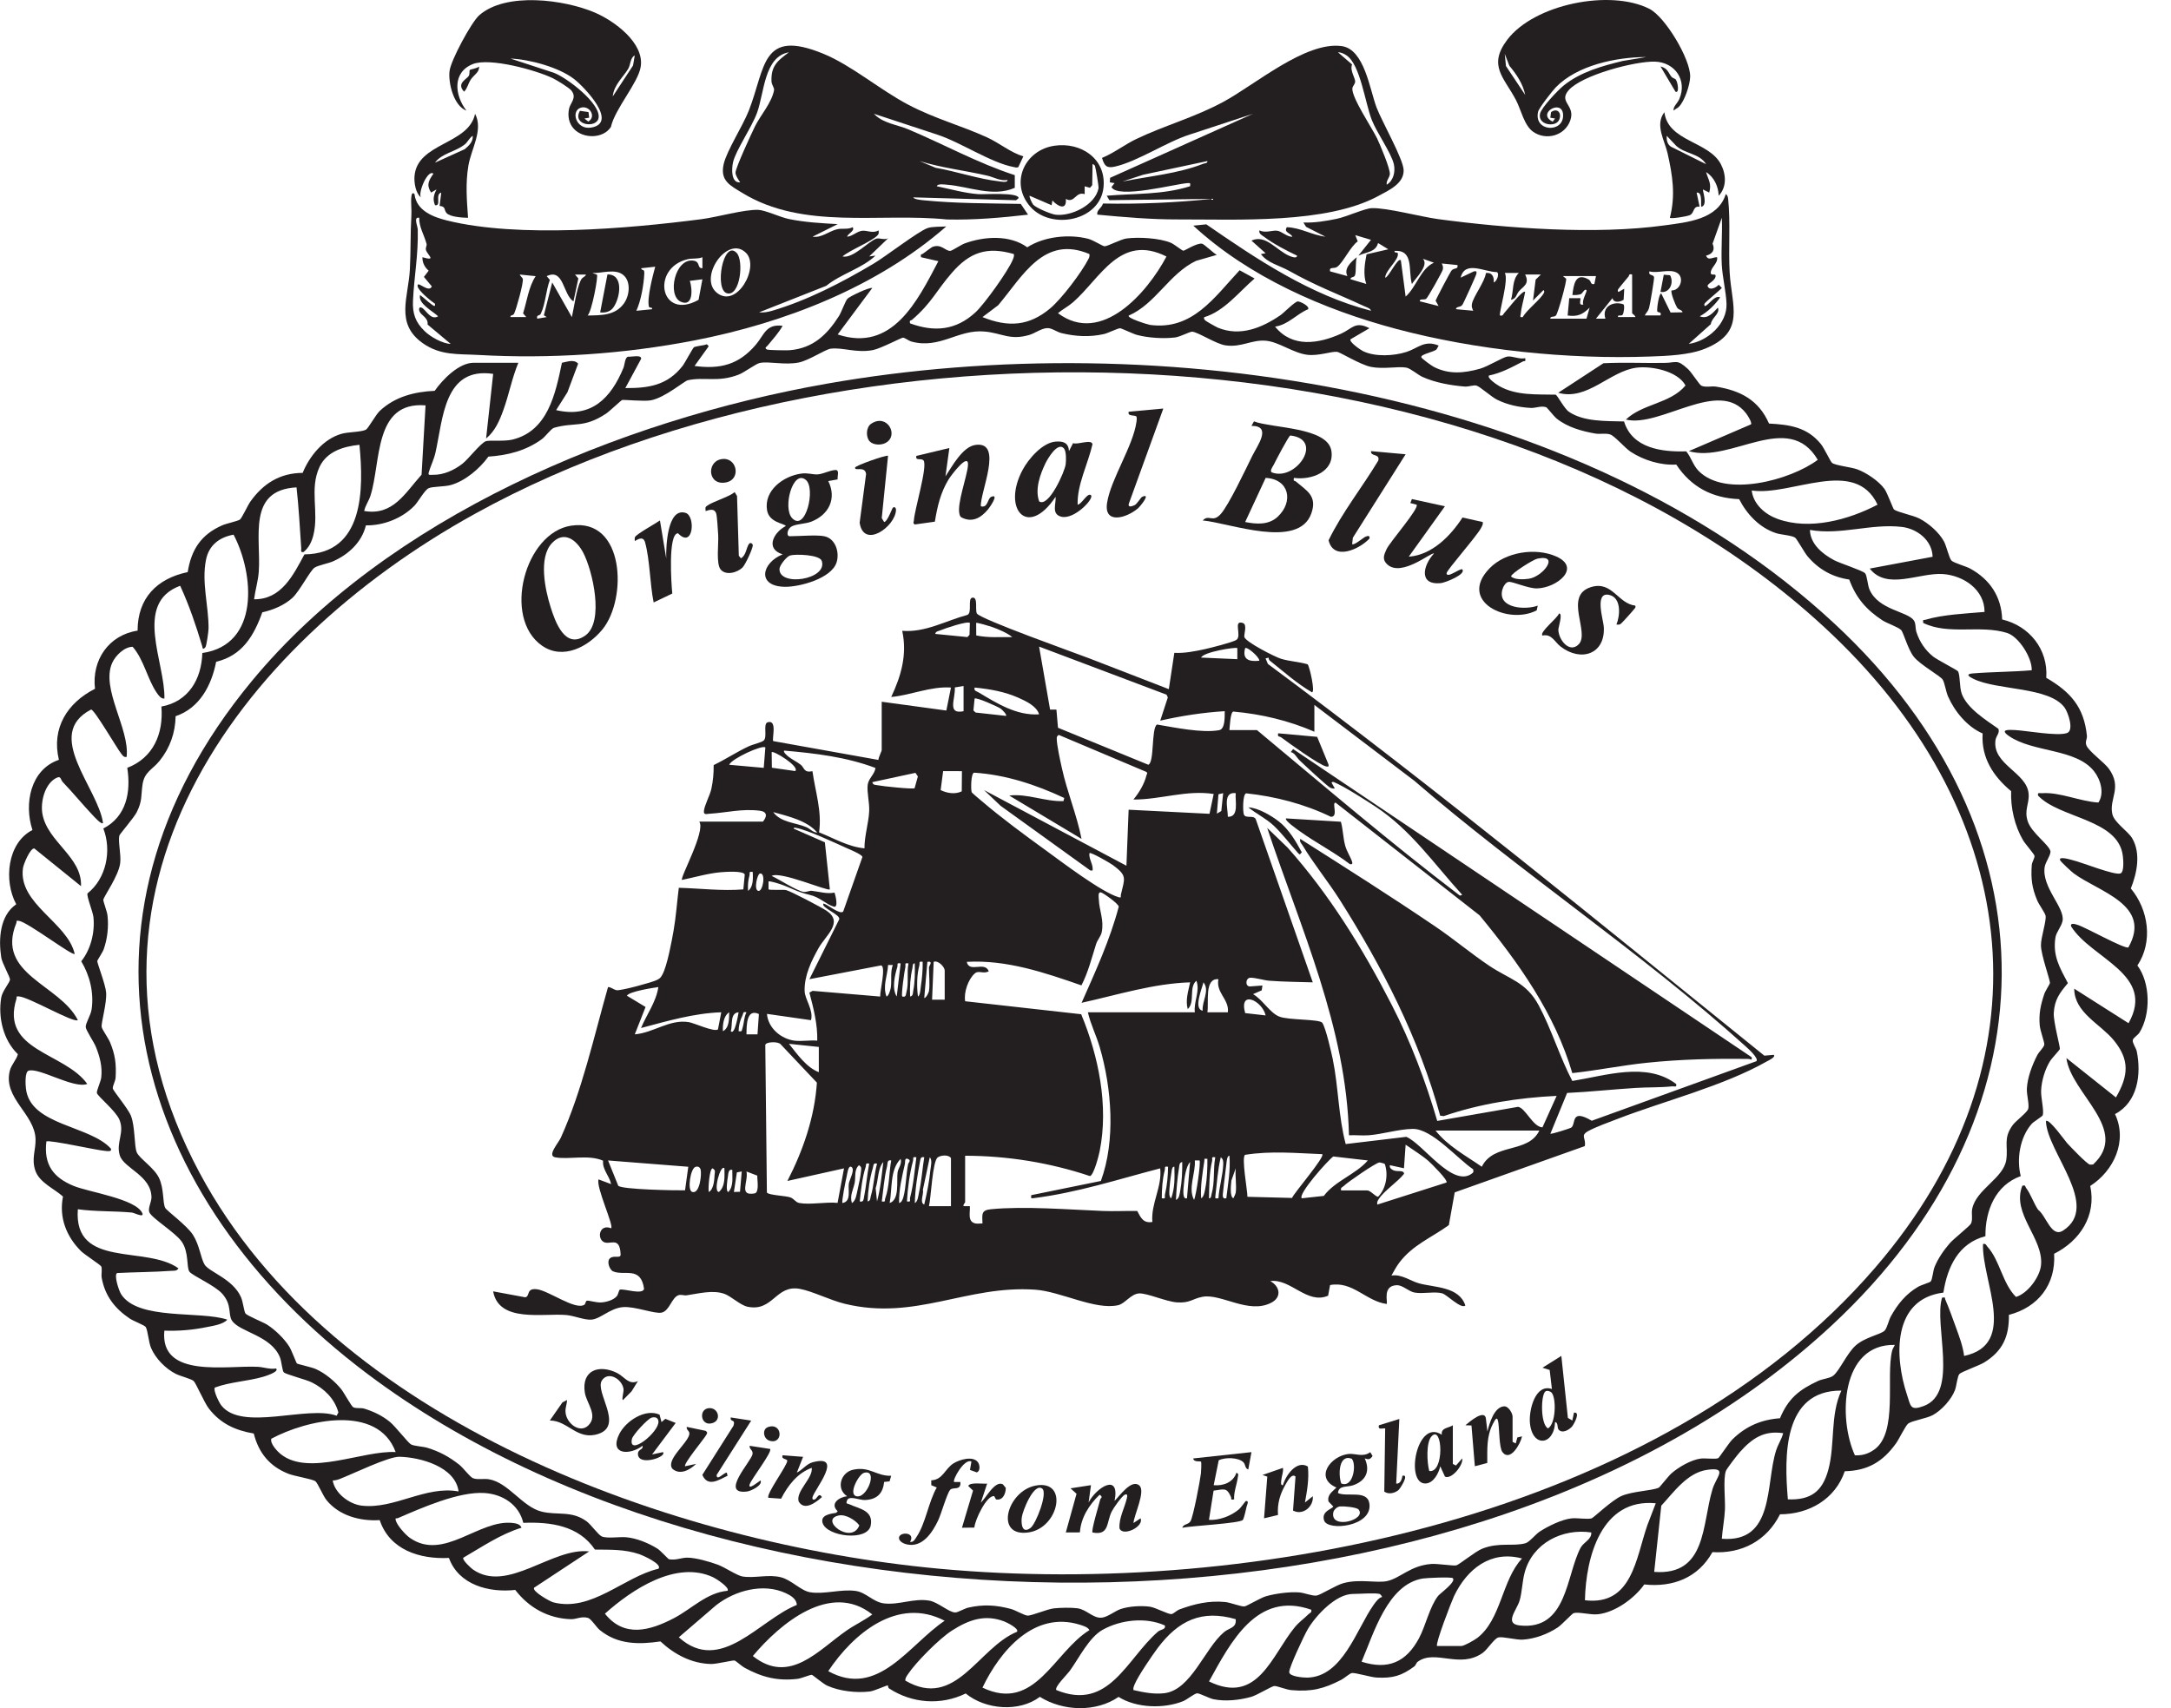 <svg width="61" height="48" viewBox="0 0 61 48" fill="none" xmlns="http://www.w3.org/2000/svg">
<g clip-path="url(#clip0_27805_11796)">
<path d="M14.564 10.195C14.385 10.623 14.301 11.089 14.143 11.523C14.034 11.826 13.91 12.114 13.658 12.322L13.857 10.506C12.479 10.301 12.451 11.754 12.237 12.713C12.189 12.925 12.097 13.098 12.046 13.276C12.02 13.369 12.097 13.341 12.157 13.342C12.458 13.351 12.761 13.212 12.994 13.03C13.165 12.896 13.495 12.46 13.65 12.398C13.734 12.364 14.168 12.409 14.397 12.353C15.394 12.111 15.607 11.066 15.789 10.194C15.934 10.167 16.13 10.086 16.244 10.219L15.943 11.023L15.626 11.524C16.614 11.758 17.165 11.187 17.516 10.341C17.554 10.25 17.556 10.054 17.642 10.024C17.721 10.035 18.039 9.956 18.013 10.085L17.57 10.905C18.227 10.909 18.754 10.828 19.18 10.281C19.248 10.193 19.47 9.768 19.504 9.753C19.536 9.739 19.738 9.702 19.79 9.695C19.846 9.688 19.851 9.64 19.912 9.731L19.515 10.284C20.237 10.38 20.757 10.249 21.237 9.686C21.476 9.406 21.518 9.096 21.99 9.155C21.873 9.363 21.718 9.526 21.57 9.709C21.535 9.752 21.468 9.77 21.548 9.821C21.58 9.841 22.107 9.848 22.188 9.841C22.844 9.787 23.237 9.407 23.573 8.881C23.645 8.766 23.753 8.454 23.814 8.392C23.875 8.33 24.411 8.071 24.509 8.092L23.537 9.398C25.071 9.91 25.779 8.456 26.366 7.339L25.88 7.228C25.855 7.126 25.899 7.155 25.936 7.127C25.976 7.096 26.171 6.951 26.191 6.942C26.444 6.838 26.558 7.054 26.699 7.05C26.753 7.048 27 6.878 27.106 6.84C27.653 6.64 28.372 6.592 28.864 6.949C29.337 6.645 30.035 6.571 30.575 6.71C30.722 6.748 30.975 6.915 31.033 6.92C31.114 6.927 31.487 6.723 31.652 6.701C31.994 6.656 32.576 6.689 32.895 6.821C32.995 6.862 33.204 7.038 33.248 7.045C33.286 7.05 33.617 6.826 33.772 6.847C33.832 6.856 34.1 7.119 34.19 7.162L33.606 7.33C32.852 7.688 32.473 8.538 31.715 8.868C31.66 8.939 32.251 9.121 32.315 9.13C33.505 9.288 34.121 8.354 34.83 7.594L35.251 7.826C34.811 8.204 34.402 8.742 33.837 8.913C33.819 8.931 33.831 8.973 33.865 9.004C33.897 9.033 34.173 9.189 34.224 9.21C34.845 9.463 35.453 9.215 35.973 8.86C36.074 8.791 36.383 8.472 36.465 8.47C36.535 8.468 36.81 8.608 36.754 8.69C36.428 8.826 36.194 9.126 35.826 9.178C36.314 9.781 37.046 9.661 37.682 9.376C37.991 9.238 38.077 9.013 38.478 9.223L37.948 9.533C37.895 9.605 38.228 9.833 38.298 9.867C38.637 10.033 39.165 10.003 39.519 9.889C39.84 9.786 40.023 9.546 40.423 9.71L40.368 9.811C40.32 9.887 39.901 9.953 39.937 10.041C39.954 10.083 40.228 10.279 40.288 10.31C40.714 10.528 41.137 10.486 41.582 10.362C41.802 10.3 42.229 10.038 42.349 10.02C42.499 9.997 42.689 10.104 42.854 10.065C42.876 10.181 42.836 10.133 42.791 10.157C42.489 10.315 42.176 10.484 41.837 10.552C41.772 10.626 42.077 10.822 42.133 10.853C42.612 11.121 43.18 11.077 43.709 11.09C43.762 11.108 43.947 11.476 44.081 11.569C44.497 11.857 45.146 11.829 45.632 11.843C45.863 12.6 46.696 12.704 47.379 12.683C47.516 12.848 47.57 13.071 47.721 13.226C48.461 13.994 50.307 13.495 51.075 12.921C50.251 11.517 48.633 13.026 47.452 12.677L49.198 11.925C49.238 11.876 49.097 11.662 49.062 11.617C48.298 10.617 46.656 12.023 45.683 11.79C46.158 11.339 46.93 11.346 47.359 10.832C47.14 10.424 46.394 10.276 45.974 10.333C45.226 10.433 44.596 11.27 43.782 11.037L45.053 10.207C45.624 10.178 46.196 10.207 46.768 10.198C47.113 10.193 47.115 10.082 47.43 10.372C47.535 10.469 47.746 10.81 47.805 10.838C47.915 10.893 48.092 10.844 48.221 10.865C48.904 10.975 49.418 11.243 49.705 11.902C50.286 11.932 50.779 12.004 51.163 12.478C51.258 12.594 51.431 12.972 51.476 13.007C51.573 13.081 52.013 13.126 52.18 13.187C52.437 13.279 52.792 13.518 52.952 13.742C53.028 13.85 53.191 14.296 53.216 14.316C53.316 14.395 53.75 14.477 53.935 14.573C54.191 14.706 54.482 14.959 54.621 15.214C54.694 15.348 54.765 15.688 54.834 15.754C54.902 15.82 55.234 15.909 55.361 15.979C55.913 16.282 56.237 16.769 56.256 17.407C57.019 17.586 57.553 18.248 57.495 19.046C58.175 19.442 58.555 19.866 58.637 20.673C58.647 20.768 58.58 20.835 58.623 20.945C58.688 21.112 59.124 21.422 59.254 21.601C59.641 22.139 59.252 22.441 59.352 22.877C59.406 23.115 59.796 23.36 59.91 23.556C60.158 23.982 60.044 24.537 59.871 24.966C60.369 25.564 60.5 26.464 60.056 27.13C60.423 27.622 60.435 28.501 60.113 29.018C60.069 29.087 59.938 29.164 59.926 29.226C59.91 29.306 60.019 29.45 60.038 29.542C60.17 30.192 60.064 30.971 59.427 31.306C59.786 32.066 59.39 32.903 58.731 33.325C58.909 34.157 58.441 34.868 57.716 35.231C57.768 36.095 57.267 36.735 56.445 36.948C56.455 37.557 56.268 37.968 55.748 38.287C55.609 38.372 55.106 38.55 55.054 38.61C54.997 38.675 54.975 38.939 54.93 39.062C54.83 39.327 54.552 39.631 54.305 39.765C54.125 39.862 53.727 39.919 53.615 40.003C53.543 40.057 53.361 40.435 53.278 40.552C52.91 41.069 52.485 41.327 51.834 41.342C51.564 42.127 50.833 42.55 50.014 42.552C49.643 43.292 48.942 43.666 48.115 43.615C47.715 44.334 47.007 44.61 46.2 44.523C45.926 44.912 45.386 45.305 44.905 45.36C44.681 45.386 44.363 45.285 44.212 45.33C44.174 45.342 43.879 45.658 43.771 45.73C43.487 45.919 43.125 46.053 42.785 46.074C42.602 46.085 42.22 45.981 42.101 46.012C41.982 46.043 41.797 46.35 41.658 46.448C41.012 46.902 40.328 46.338 39.837 46.693C39.791 46.726 39.781 46.795 39.739 46.826C39.381 47.091 39.136 47.163 38.676 47.139C38.51 47.13 38.07 46.994 37.98 47.013C37.922 47.025 37.769 47.161 37.684 47.204C37.196 47.455 36.85 47.542 36.289 47.493C36.134 47.48 35.895 47.374 35.804 47.377C35.737 47.379 35.318 47.636 35.155 47.682C34.828 47.774 34.423 47.817 34.091 47.747C33.972 47.721 33.707 47.58 33.638 47.582C33.565 47.584 33.348 47.761 33.243 47.803C32.701 48.021 31.928 47.998 31.429 47.683C30.793 48.122 29.863 48.087 29.218 47.681C28.637 48.119 27.693 48.044 27.134 47.587C26.434 47.928 25.632 47.866 24.984 47.447C24.945 47.421 24.954 47.363 24.95 47.36C24.927 47.346 24.577 47.514 24.44 47.531C24.062 47.575 23.591 47.524 23.243 47.367C23.122 47.312 22.837 47.066 22.811 47.063C22.759 47.058 22.514 47.164 22.407 47.176C21.842 47.242 21.404 47.128 20.918 46.862C20.842 46.821 20.674 46.667 20.638 46.66C20.586 46.65 20.14 46.76 19.981 46.758C19.435 46.748 18.947 46.488 18.557 46.124C17.939 46.214 17.358 46.213 16.855 45.806C16.76 45.73 16.609 45.489 16.524 45.464C16.34 45.409 16.193 45.502 16.047 45.499C15.407 45.482 14.86 45.177 14.477 44.677C13.744 44.759 12.888 44.539 12.614 43.778C11.798 43.819 10.947 43.553 10.669 42.715C10.12 42.75 9.531 42.593 9.174 42.153C9.072 42.027 8.931 41.677 8.862 41.624C8.772 41.557 8.281 41.484 8.101 41.412C7.577 41.206 7.267 40.826 7.13 40.282C6.608 40.192 6.194 40.003 5.866 39.577C5.738 39.41 5.504 38.861 5.441 38.806C5.368 38.743 5.063 38.669 4.936 38.604C4.651 38.458 4.373 38.177 4.245 37.879C4.174 37.714 4.156 37.389 4.094 37.288C4.067 37.243 3.742 37.116 3.652 37.056C3.227 36.772 2.948 36.414 2.857 35.903C2.841 35.809 2.878 35.645 2.843 35.584C2.818 35.541 2.365 35.245 2.277 35.157C1.864 34.747 1.653 34.208 1.77 33.623C1.524 33.401 1.112 33.234 0.994 32.898C0.877 32.561 1.009 32.31 0.999 32.009C0.976 31.297 0.082 30.86 0.275 30.091C0.32 29.913 0.455 29.793 0.503 29.624C0.092 29.229 -0.059 28.592 0.034 28.034C0.065 27.847 0.271 27.617 0.28 27.529C0.287 27.454 0.06 27.07 0.035 26.905C-0.045 26.389 -0.006 25.727 0.456 25.41C0.1 24.753 0.201 23.687 0.912 23.323C0.668 22.586 0.856 21.623 1.655 21.351C1.44 20.458 1.894 19.748 2.669 19.355C2.573 18.549 3.055 17.844 3.866 17.721C3.866 16.806 4.411 16.257 5.274 16.076C5.375 15.444 5.65 15.022 6.241 14.763C6.371 14.706 6.67 14.647 6.741 14.6C6.793 14.565 6.964 14.194 7.034 14.096C7.394 13.589 7.865 13.291 8.504 13.288C8.697 12.814 9.087 12.335 9.596 12.19C9.785 12.136 10.145 12.143 10.279 12.076C10.346 12.043 10.555 11.654 10.674 11.543C11.101 11.146 11.644 11.008 12.214 10.982C12.443 10.655 12.898 10.194 13.306 10.194H14.566L14.564 10.195ZM30.61 7.139C29.332 6.595 28.738 7.757 28.046 8.578L27.605 8.91C28.323 9.201 28.907 9.168 29.505 8.668C29.832 8.395 30.393 7.651 30.587 7.271C30.61 7.225 30.617 7.189 30.61 7.139ZM28.488 7.139C27.726 6.918 27.244 7.091 26.742 7.67C26.302 8.176 26.185 8.505 25.627 8.986C25.596 9.013 25.544 8.984 25.571 9.087C26.258 9.337 26.858 9.283 27.406 8.779C27.662 8.544 28.324 7.617 28.454 7.304C28.476 7.249 28.499 7.201 28.488 7.139V7.139ZM30.149 8.494C30.018 8.608 29.861 8.689 29.726 8.8C30.948 9.714 32.239 8.22 32.775 7.208C31.469 6.553 30.924 7.816 30.149 8.494ZM55.709 20.611C55.279 20.426 54.923 19.997 54.736 19.571C54.675 19.433 54.644 19.199 54.587 19.1C54.527 18.995 53.957 18.686 53.773 18.455C53.607 18.246 53.483 17.77 53.417 17.704C53.329 17.617 53.01 17.51 52.892 17.432C52.435 17.131 52.152 16.804 51.959 16.285C51.487 16.217 51.099 15.998 50.793 15.638C50.699 15.528 50.493 15.148 50.438 15.108C50.348 15.043 50.043 15.027 49.902 14.981C49.438 14.829 49.084 14.452 48.866 14.026C48.107 13.996 47.516 13.684 47.099 13.054C46.663 13.081 46.183 12.933 45.818 12.695C45.663 12.594 45.367 12.248 45.243 12.208C45.105 12.165 44.963 12.207 44.825 12.183C44.45 12.118 44.044 12.006 43.741 11.764C43.656 11.696 43.475 11.454 43.443 11.443C43.303 11.395 43.142 11.47 43.015 11.463C42.689 11.446 42.356 11.377 42.063 11.231C41.9 11.15 41.584 10.862 41.485 10.835C41.408 10.813 41.268 10.87 41.153 10.862C40.762 10.83 40.321 10.752 39.964 10.589C39.835 10.53 39.631 10.35 39.513 10.33C39.27 10.287 38.88 10.381 38.519 10.309C38.22 10.249 37.651 9.894 37.569 9.886C37.409 9.87 37.051 10.007 36.736 9.97C36.344 9.924 35.943 9.614 35.583 9.576C35.175 9.534 34.889 9.769 34.437 9.705C34.167 9.667 33.669 9.335 33.498 9.32C33.436 9.315 33.164 9.464 33.014 9.483C32.687 9.522 32.263 9.495 31.945 9.411C31.834 9.382 31.516 9.225 31.472 9.224C31.408 9.222 31.135 9.36 31.018 9.387C30.622 9.477 30.22 9.456 29.829 9.361C29.693 9.329 29.562 9.221 29.439 9.22C29.268 9.218 29.085 9.364 28.921 9.412C28.374 9.572 28.155 9.36 27.665 9.316C26.921 9.248 26.412 9.814 25.614 9.599C25.529 9.576 25.424 9.488 25.371 9.488C25.325 9.488 24.743 9.796 24.527 9.837C24.061 9.927 23.681 9.756 23.342 9.798C23.188 9.817 22.733 10.127 22.444 10.186C22.056 10.265 21.622 10.149 21.352 10.198C21.24 10.218 20.923 10.462 20.752 10.528C20.173 10.752 19.79 10.583 19.325 10.685C19.23 10.706 18.685 11.173 18.289 11.249C18.1 11.285 17.517 11.226 17.479 11.24C17.451 11.25 17.128 11.557 17.027 11.624C16.397 12.041 16.146 11.855 15.567 12.021C15.484 12.045 15.322 12.271 15.224 12.341C14.779 12.665 14.267 12.795 13.723 12.831C13.48 13.168 13.069 13.518 12.664 13.63C12.482 13.68 12.158 13.668 12.045 13.718C11.932 13.768 11.753 14.097 11.648 14.207C11.304 14.564 10.775 14.771 10.281 14.763C10.167 15.235 9.796 15.579 9.363 15.771C9.212 15.838 8.944 15.882 8.837 15.952C8.717 16.032 8.414 16.616 8.22 16.796C7.993 17.006 7.668 17.142 7.37 17.206C7.133 17.869 6.803 18.423 6.073 18.596C5.944 19.26 5.606 19.901 4.934 20.125C4.927 20.59 4.775 21.019 4.484 21.379C4.28 21.633 4.057 21.683 4.004 22.05C3.958 22.367 4.003 22.496 3.844 22.819C3.766 22.976 3.364 23.436 3.353 23.481C3.314 23.647 3.407 24.018 3.377 24.256C3.331 24.618 2.91 25.198 2.903 25.285C2.899 25.333 3.008 25.608 3.021 25.727C3.055 26.04 3.019 26.376 2.915 26.672C2.885 26.759 2.734 26.98 2.733 27.006C2.729 27.065 2.965 27.662 2.982 27.892C3.004 28.197 2.838 28.741 2.857 28.857C2.868 28.929 3.043 29.17 3.092 29.288C3.237 29.637 3.271 29.902 3.248 30.283C3.241 30.39 3.159 30.518 3.17 30.586C3.18 30.654 3.603 31.155 3.68 31.356C3.801 31.665 3.767 32.215 3.845 32.386C3.923 32.557 4.324 32.808 4.465 33.094C4.613 33.396 4.567 33.789 4.64 33.938C4.68 34.021 5.252 34.432 5.424 34.703C5.607 34.991 5.639 35.347 5.746 35.531C5.872 35.745 6.541 35.929 6.772 36.452C6.829 36.582 6.853 36.836 6.895 36.905C6.934 36.97 7.392 37.151 7.505 37.223C7.732 37.369 7.983 37.61 8.128 37.839C8.191 37.938 8.323 38.294 8.341 38.313C8.361 38.332 8.754 38.417 8.871 38.469C9.135 38.586 9.405 38.811 9.587 39.035C9.663 39.129 9.869 39.509 9.922 39.541C10 39.587 10.134 39.552 10.235 39.583C10.498 39.663 10.75 39.785 10.962 39.961C11.105 40.079 11.464 40.538 11.544 40.585C11.637 40.639 11.873 40.642 12.009 40.684C12.357 40.791 12.618 40.934 12.905 41.159C13.01 41.241 13.199 41.495 13.283 41.534C13.402 41.588 13.591 41.544 13.736 41.567C14.284 41.658 14.678 42.342 15.216 42.476C15.67 42.588 16.063 42.439 16.487 42.753C16.605 42.841 16.809 43.128 16.907 43.173C17.051 43.238 17.406 43.18 17.591 43.196C17.886 43.222 18.218 43.359 18.468 43.514C18.559 43.57 18.774 43.809 18.795 43.814C18.983 43.853 19.148 43.768 19.314 43.77C19.556 43.772 19.945 43.885 20.177 43.971C20.37 44.044 20.713 44.276 20.866 44.3C21.216 44.354 21.593 44.23 21.948 44.323C22.241 44.399 22.505 44.702 22.766 44.743C23.172 44.806 23.625 44.648 24.041 44.705C24.338 44.746 24.531 45.019 24.841 45.056C25.267 45.105 25.677 44.903 26.112 44.978C26.354 45.019 26.66 45.306 26.837 45.31C26.914 45.313 27.092 45.2 27.212 45.173C27.63 45.079 27.984 45.1 28.399 45.21C28.533 45.245 28.772 45.39 28.869 45.398C28.984 45.408 29.415 45.216 29.619 45.194C29.794 45.176 30.103 45.169 30.273 45.193C30.529 45.228 30.704 45.468 30.939 45.458C31.114 45.45 31.323 45.268 31.494 45.212C31.729 45.135 32.061 45.115 32.307 45.148C32.469 45.169 32.828 45.371 32.922 45.355C32.97 45.347 33.066 45.253 33.142 45.224C33.563 45.069 33.971 44.972 34.427 45.017C34.578 45.032 34.856 45.146 34.965 45.141C35.022 45.138 35.417 44.901 35.561 44.858C35.829 44.779 36.232 44.725 36.509 44.747C36.655 44.759 36.866 44.851 36.993 44.835C37.104 44.82 37.532 44.544 37.752 44.485C38.21 44.362 38.684 44.492 38.975 44.428C39.347 44.346 39.63 43.99 40.221 43.947C40.392 43.935 40.843 44.007 40.919 43.987C41.004 43.964 41.45 43.597 41.648 43.518C42.119 43.33 42.524 43.462 42.865 43.364C42.972 43.333 43.151 43.111 43.253 43.044C43.483 42.891 43.885 42.693 44.157 42.666C44.319 42.649 44.593 42.7 44.721 42.666C44.772 42.652 45.293 42.152 45.562 42.036C45.885 41.898 46.419 41.893 46.61 41.802C46.637 41.789 46.878 41.477 46.963 41.402C47.164 41.225 47.519 41.02 47.785 40.986C47.907 40.97 48.216 41.011 48.28 40.973C48.308 40.957 48.58 40.545 48.669 40.455C49.045 40.082 49.48 39.891 50.013 39.853C50.247 39.294 50.554 39.05 51.087 38.803C51.218 38.743 51.417 38.732 51.513 38.654C51.685 38.516 51.893 38.034 52.134 37.814C52.393 37.577 52.837 37.502 52.951 37.393C53.025 37.32 53.067 37.1 53.127 36.993C53.316 36.652 53.547 36.363 53.889 36.162C53.978 36.109 54.216 36.041 54.246 36.011C54.296 35.96 54.313 35.714 54.354 35.61C54.446 35.373 54.619 35.125 54.785 34.934C54.895 34.808 55.352 34.448 55.382 34.38C55.435 34.261 55.388 34.105 55.414 33.97C55.524 33.419 56.302 33.108 56.373 32.584C56.427 32.189 56.279 31.99 56.554 31.613C56.64 31.496 56.958 31.262 56.988 31.16C57.023 31.042 56.943 30.766 56.95 30.592C56.965 30.279 57.101 29.923 57.244 29.647C57.292 29.554 57.432 29.428 57.44 29.352C57.447 29.287 57.324 28.958 57.312 28.817C57.283 28.486 57.336 28.245 57.438 27.936C57.468 27.843 57.594 27.657 57.598 27.626C57.606 27.537 57.348 26.84 57.346 26.563C57.344 26.339 57.503 25.881 57.476 25.732C57.461 25.652 57.291 25.422 57.24 25.3C57.093 24.948 57.06 24.692 57.088 24.308C57.094 24.22 57.177 24.108 57.164 24.045C57.155 24 56.901 23.709 56.845 23.614C56.606 23.206 56.492 22.704 56.508 22.232C56.011 21.819 55.664 21.295 55.707 20.613L55.709 20.611ZM11.957 11.391C10.492 11.273 10.713 12.986 10.407 13.936C10.357 14.088 10.263 14.206 10.233 14.359C11.046 14.499 11.383 13.851 11.845 13.339L11.957 11.391ZM10.1 12.499C9.648 12.545 9.181 12.686 8.977 13.123C8.689 13.741 8.966 14.388 8.806 15.034C8.761 15.217 8.68 15.392 8.53 15.511C8.43 15.529 8.469 15.467 8.464 15.401C8.424 14.833 8.396 14.262 8.332 13.695C6.935 13.77 7.339 15.112 7.271 16.064C7.252 16.325 7.172 16.582 7.139 16.84C7.906 16.848 8.24 16.16 8.554 15.578C10.23 15.56 10.221 13.746 10.1 12.5L10.1 12.499ZM52.755 14.181C52.117 12.83 50.333 13.947 49.219 13.783C49.266 14.173 49.597 14.456 49.947 14.582C50.843 14.907 51.941 14.608 52.755 14.181ZM54.302 15.643C54.288 15.18 53.867 14.857 53.435 14.806C52.573 14.706 51.713 15.045 50.855 14.891C50.862 15.286 51.208 15.567 51.532 15.74C51.696 15.828 52.325 16.028 52.403 16.107C52.46 16.165 52.475 16.439 52.526 16.56C52.776 17.146 53.592 17.174 53.775 17.434C53.835 17.518 53.812 17.653 53.847 17.761C53.935 18.033 54.092 18.268 54.314 18.447C54.433 18.542 54.991 18.828 55.013 18.862C55.079 18.965 55.051 19.303 55.121 19.496C55.273 19.908 55.804 20.235 56.15 20.479C56.196 20.6 56.084 20.678 56.068 20.801C55.977 21.491 56.958 21.705 57 22.311C57.02 22.599 56.867 22.763 56.977 23.085C57.087 23.407 57.562 23.726 57.611 23.914C57.636 24.008 57.472 24.225 57.451 24.358C57.36 24.937 58.024 25.502 57.953 25.877C57.923 26.036 57.777 26.19 57.753 26.344C57.672 26.86 57.876 27.194 58.103 27.626C57.873 27.901 57.727 28.088 57.706 28.468C57.693 28.711 57.89 29.424 57.877 29.477C57.867 29.512 57.656 29.73 57.599 29.822C57.458 30.052 57.365 30.364 57.351 30.636C57.34 30.84 57.436 31.198 57.397 31.337C57.389 31.369 57.141 31.518 57.087 31.579C56.755 31.954 56.656 32.571 56.778 33.049C56.068 33.301 55.778 34.02 55.786 34.737C55.029 34.933 54.715 35.602 54.605 36.322C53.168 36.503 53.225 38.125 53.584 39.199C53.688 39.511 53.671 39.65 54.05 39.51C55.053 39.139 54.328 37.235 54.568 36.463C54.682 36.445 54.637 36.473 54.661 36.525C54.758 36.74 54.87 37.064 54.955 37.294C55.049 37.55 55.155 37.834 55.187 38.102C56.714 37.775 55.678 35.977 55.718 34.957C55.803 34.936 55.803 34.989 55.842 35.032C56.194 35.417 56.262 36.064 56.645 36.444C56.972 36.345 57.315 35.887 57.348 35.55C57.423 34.788 56.511 34.106 56.823 33.319C56.924 33.293 56.896 33.338 56.924 33.375C57.056 33.544 57.14 33.81 57.266 33.994C57.496 34.166 57.638 34.793 57.969 34.578C59.034 33.888 57.511 32.37 57.486 31.503C57.567 31.411 58.032 32.071 58.082 32.123C58.181 32.23 58.628 32.701 58.722 32.726L58.81 32.723C59.867 31.748 58.186 30.73 58.061 29.731L59.453 30.838C59.805 30.228 59.849 29.783 59.385 29.223C59.009 28.769 58.283 28.453 58.281 27.782L59.807 28.752C60.584 27.378 58.765 26.946 58.193 26.031C58.161 25.92 58.312 25.968 58.371 25.987C58.62 26.066 59.663 26.657 59.801 26.624C60.486 25.422 58.959 25.058 58.266 24.541C58.202 24.493 57.903 24.218 57.884 24.171C57.831 24.045 58.206 24.164 58.237 24.171C58.499 24.232 59.406 24.601 59.578 24.544C59.691 24.507 59.659 24.147 59.646 24.044C59.515 23.01 57.864 22.999 57.264 22.355C57.246 22.255 57.308 22.294 57.374 22.289C57.869 22.251 58.456 22.524 58.96 22.551C59.135 22.293 59.023 21.903 58.834 21.667C58.325 21.029 57.125 21.148 56.454 20.687C56.171 20.493 56.431 20.504 56.625 20.515C56.958 20.534 57.806 20.692 58.076 20.599C58.285 20.528 58.108 20.015 58.009 19.881C57.575 19.293 56.117 19.404 55.452 19.077C55.324 19.015 55.213 18.941 55.429 18.923C55.983 18.878 56.534 18.882 57.087 18.834C57.099 18.478 56.718 17.884 56.389 17.784C55.632 17.551 54.762 17.854 54.038 17.505C54.025 17.39 54.038 17.434 54.102 17.415C54.593 17.267 55.247 17.24 55.761 17.195C55.764 16.569 55.169 16.171 54.592 16.131C53.922 16.084 53.023 16.598 52.535 15.977L54.303 15.645L54.302 15.643ZM6.562 15.024C6.163 15.097 5.87 15.32 5.788 15.73C5.66 16.368 5.864 17.027 5.86 17.659C5.86 17.735 5.802 18.159 5.769 18.191C5.686 18.272 5.7 18.215 5.679 18.148C5.505 17.571 5.315 17.006 5.062 16.46C3.736 16.95 4.648 18.624 4.619 19.63C4.522 19.64 4.453 19.537 4.405 19.468C4.144 19.089 4.045 18.539 3.728 18.175C3.495 18.175 3.245 18.42 3.153 18.626C2.825 19.353 3.649 20.479 3.558 21.269C3.478 21.285 3.447 21.23 3.406 21.178C3.284 21.026 2.654 19.939 2.56 19.938C1.21 20.637 2.759 22.139 2.895 23.129C2.849 23.179 2.644 22.948 2.607 22.909C2.32 22.606 2.056 22.281 1.766 21.978C1.693 21.903 1.723 21.784 1.569 21.867C1.255 22.036 1.134 22.536 1.191 22.866C1.328 23.659 2.311 24.075 2.276 24.901L0.965 23.842C0.85 23.825 0.66 24.284 0.645 24.395C0.507 25.398 1.897 25.919 2.099 26.805C2.037 26.872 0.773 25.906 0.528 25.875C0.431 25.863 0.478 25.891 0.459 25.938C-0.131 27.381 1.682 27.659 2.187 28.665C2.073 28.757 0.801 28.01 0.53 27.999C0.429 27.995 0.481 28.008 0.462 28.067C0.001 29.538 1.819 29.567 2.452 30.459C2.073 30.604 1.097 29.99 0.802 30.087C0.694 30.123 0.716 30.487 0.729 30.592C0.848 31.626 2.529 31.622 3.115 32.276C3.154 32.373 3.015 32.345 2.962 32.341C2.728 32.326 1.363 32.017 1.303 32.076C1.226 32.725 1.494 33.087 2.069 33.324C2.494 33.499 3.826 33.688 3.999 34.092C4.058 34.229 3.762 34.078 3.708 34.073C3.205 34.025 2.689 34.05 2.187 33.98C2.061 35.661 4.11 34.983 5.015 35.641C4.962 35.722 4.899 35.704 4.819 35.71C4.309 35.747 3.802 35.746 3.29 35.772C3.195 35.833 3.342 36.273 3.405 36.37C3.881 37.111 5.626 36.827 6.386 37.082C6.273 37.215 5.993 37.254 5.821 37.289C5.426 37.371 5.021 37.406 4.618 37.391C4.486 38.754 6.388 38.358 7.25 38.408C7.416 38.418 7.58 38.484 7.756 38.454C7.863 38.547 7.434 38.676 7.393 38.688C6.956 38.815 6.469 38.83 6.037 38.99C5.983 39.065 6.156 39.412 6.216 39.489C6.794 40.238 8.645 39.48 9.458 39.782L9.508 39.691C9.406 39.305 9.11 39.019 8.76 38.845C8.601 38.766 8.042 38.622 7.977 38.566C7.93 38.526 7.913 38.26 7.867 38.144C7.619 37.521 6.728 37.435 6.516 37.106C6.402 36.929 6.526 36.676 6.247 36.357C6.036 36.117 5.404 35.847 5.322 35.733C5.235 35.612 5.313 35.186 5.105 34.889C4.925 34.632 4.272 34.236 4.197 34.067C4.149 33.958 4.257 33.772 4.256 33.647C4.252 33.029 3.481 32.835 3.366 32.467C3.252 32.099 3.511 31.83 3.354 31.46C3.25 31.214 2.748 30.809 2.723 30.715C2.707 30.651 2.831 30.399 2.845 30.277C2.88 29.978 2.805 29.693 2.695 29.419C2.639 29.28 2.415 28.952 2.409 28.861C2.402 28.751 2.55 28.53 2.574 28.365C2.643 27.897 2.523 27.412 2.283 27.012C2.552 26.676 2.67 26.195 2.625 25.768C2.608 25.615 2.43 25.188 2.458 25.105C2.987 24.687 3.143 23.901 2.904 23.281C3.555 22.941 3.682 22.255 3.576 21.576C4.31 21.295 4.598 20.61 4.535 19.854C5.295 19.716 5.663 19.086 5.685 18.35C7.302 18.117 7.147 16.134 6.562 15.022V15.024ZM53.241 37.792C51.718 37.757 51.645 39.862 52.119 40.895C52.33 40.903 52.494 40.853 52.663 40.733C53.336 40.254 52.983 38.698 53.164 37.957C53.18 37.892 53.217 37.849 53.241 37.791V37.792ZM51.738 39.076C50.089 39.064 50.132 40.934 50.235 42.132C50.878 42.157 51.207 41.911 51.372 41.299C51.566 40.578 51.418 39.77 51.738 39.076ZM11.117 40.803C10.614 39.442 8.609 39.898 7.622 40.429C7.586 40.568 7.79 40.783 7.894 40.865C8.679 41.489 10.195 40.752 11.116 40.803H11.117ZM50.103 40.272C49.559 40.192 49.231 40.419 48.887 40.802C48.82 40.877 48.513 41.272 48.492 41.337C48.414 41.565 48.479 42.138 48.467 42.42C48.456 42.677 48.397 42.978 48.379 43.239C49.87 43.358 49.603 41.703 49.904 40.759C49.959 40.584 50.059 40.445 50.103 40.272V40.272ZM12.885 41.91C12.795 41.216 11.817 40.95 11.225 40.935C10.916 40.927 9.912 41.418 9.549 41.558C9.485 41.583 9.418 41.601 9.349 41.601C9.404 41.958 9.814 42.269 10.167 42.309C11.08 42.414 11.963 41.738 12.885 41.91H12.885ZM46.478 44.17C47.957 44.281 47.818 42.835 48.117 41.847C48.222 41.499 48.565 41.219 47.971 41.302C47.411 41.38 47.032 41.927 46.678 42.31L46.479 44.17H46.478ZM14.703 42.791C14.582 42.28 14.122 41.987 13.616 41.954C12.896 41.906 11.85 42.37 11.179 42.66C11.138 42.678 11.098 42.635 11.121 42.725C11.159 42.868 11.395 43.129 11.518 43.215C12.471 43.88 13.462 42.681 14.411 42.796C14.504 42.807 14.617 42.829 14.653 42.929C14.063 43.109 13.546 43.466 13.018 43.772C12.978 43.83 13.231 44.062 13.286 44.101C14.258 44.784 15.516 43.473 16.554 43.595L15.008 44.614C14.938 44.712 15.45 45.001 15.546 45.026C16.62 45.305 17.529 44.309 18.5 44.082C18.622 43.956 18.069 43.708 17.959 43.671C17.545 43.531 17.147 43.549 16.716 43.543C16.262 42.867 15.463 42.762 14.704 42.792L14.703 42.791ZM44.533 44.967C45.865 45.128 45.965 43.776 46.289 42.851L46.523 42.242C44.997 42.094 44.558 43.752 44.533 44.967ZM44.711 43.062C43.899 42.94 43.067 43.362 42.842 44.179C42.77 44.44 42.771 44.713 42.7 44.968C42.624 45.238 42.252 45.626 42.698 45.675C44.04 45.822 44.002 44.26 44.411 43.493C44.497 43.331 44.725 43.261 44.711 43.062V43.062ZM40.378 46.252H41.063C41.138 46.252 41.427 46.088 41.504 46.029C42.182 45.514 42.195 44.401 42.765 43.793C41.888 43.558 41.223 44.085 40.856 44.848C40.784 44.999 40.323 46.197 40.378 46.252ZM20.443 44.701C20.51 44.609 20.116 44.358 20.045 44.325C19.007 43.831 17.756 44.665 16.997 45.344C17.54 46.028 18.261 45.822 18.935 45.471C19.435 45.21 19.857 44.753 20.443 44.701ZM40.821 44.347C40.778 44.307 40.072 44.339 39.969 44.357C38.983 44.528 38.598 45.903 38.257 46.694C39.002 46.932 39.512 46.707 39.872 46.032C40.059 45.681 40.169 45.15 40.407 44.845C40.464 44.773 40.926 44.446 40.82 44.346L40.821 44.347ZM22.388 45.099C22.385 44.932 22.216 44.831 22.079 44.768C21.449 44.474 20.647 44.694 20.12 45.108L19.073 46.008C20.247 47.067 21.335 45.517 22.388 45.099ZM38.765 44.79C38.627 44.754 38.194 44.79 38.013 44.79C37.535 44.79 36.972 45.396 36.746 45.779C36.648 45.944 36.221 46.852 36.224 46.986C36.226 47.112 36.622 47.143 36.731 47.141C37.724 47.123 38.115 45.779 38.591 45.103C38.641 45.032 38.745 44.885 38.831 44.878C38.841 44.86 38.779 44.793 38.765 44.79ZM24.51 45.366C23.335 44.433 21.919 45.621 21.153 46.534C22.186 47.356 22.994 46.367 23.789 45.817C24.024 45.654 24.282 45.536 24.51 45.366ZM36.842 45.233C35.318 44.697 34.582 46.142 33.97 47.248C35.344 47.921 35.734 46.508 36.382 45.723C36.502 45.577 36.644 45.482 36.767 45.357C36.806 45.318 36.864 45.319 36.842 45.233H36.842ZM26.543 45.543C25.222 44.855 23.975 45.903 23.272 46.959C24.669 47.733 25.534 46.221 26.543 45.543ZM34.721 45.499C33.763 45.221 33.109 45.541 32.536 46.299C32.373 46.516 31.977 47.097 31.882 47.327C31.859 47.382 31.836 47.429 31.847 47.491C32.132 47.555 32.413 47.613 32.709 47.58C33.469 47.496 33.85 46.313 34.396 45.86C34.544 45.738 34.749 45.747 34.72 45.498L34.721 45.499ZM28.576 45.852C28.641 45.764 28.292 45.592 28.223 45.565C27.674 45.352 27.221 45.517 26.75 45.817C26.401 46.039 25.735 46.706 25.507 47.052C25.472 47.105 25.432 47.156 25.438 47.225C26.856 48.052 27.477 46.302 28.577 45.852H28.576ZM32.731 45.676C32.195 45.434 31.485 45.514 30.977 45.8C30.597 46.014 30.314 46.599 30.054 46.957C29.987 47.05 29.615 47.413 29.681 47.491C31.157 48.096 31.653 46.62 32.532 45.852C32.617 45.779 32.758 45.798 32.731 45.676ZM30.61 45.808C30.571 45.722 30.426 45.681 30.342 45.655C29.058 45.254 28.1 46.389 27.605 47.422C29.082 48.13 29.61 46.422 30.61 45.807V45.808Z" fill="#231F20"/>
<path d="M11.647 5.456C11.7 5.922 12.172 6.1 12.566 6.197C14.572 6.692 17.642 6.426 19.708 6.159C20.151 6.102 20.905 5.884 21.304 5.897C21.497 5.903 21.918 6.102 22.158 6.153C22.598 6.246 23.087 6.273 23.538 6.298L22.831 6.651C23.091 6.69 23.291 6.493 23.526 6.441C23.663 6.41 23.818 6.455 23.957 6.385C24.032 6.488 23.82 6.561 23.803 6.651C23.957 6.639 24.081 6.496 24.233 6.484C24.371 6.473 24.523 6.565 24.687 6.475C24.69 6.535 24.703 6.561 24.659 6.61C24.495 6.788 23.884 7.025 23.672 7.206C23.975 7.276 24.43 6.751 24.633 6.704C24.723 6.683 24.846 6.751 24.953 6.696L24.423 7.206L24.599 7.183C24.213 7.548 23.637 7.689 23.215 8.032L21.328 8.777C21.457 8.789 21.579 8.767 21.701 8.731C22.694 8.437 23.648 7.941 24.541 7.412C24.887 7.207 25.796 6.503 26.06 6.41C26.194 6.362 26.436 6.375 26.588 6.363C24.64 8.066 22.052 9.071 19.526 9.563C17.534 9.951 15.46 10.088 13.438 9.974C12.87 9.942 12.374 9.996 11.872 9.639C11.095 9.085 11.478 8.352 11.517 7.561C11.543 7.058 11.529 6.558 11.559 6.053C11.57 5.882 11.539 5.684 11.559 5.521C11.567 5.46 11.586 5.389 11.647 5.455L11.647 5.456ZM11.78 6.12C11.609 6.084 11.735 6.345 11.738 6.451C11.756 7.165 11.636 7.766 11.604 8.446C11.587 8.807 11.669 9.053 11.935 9.309C12.103 9.47 12.431 9.655 12.664 9.664L12.014 9.12C12.037 8.926 11.835 8.867 11.787 8.749C11.766 8.697 11.767 8.612 11.846 8.645C11.965 8.694 12.096 9.014 12.311 8.888C12.146 8.733 11.742 8.531 11.802 8.291C11.913 8.368 12.01 8.471 12.12 8.548C12.163 8.578 12.24 8.649 12.222 8.535C12.107 8.458 11.758 8.174 11.735 8.048C11.699 7.847 12.049 8.258 12.133 8.047L11.911 7.781L12.045 7.606C11.931 7.51 11.866 7.38 11.869 7.228C12.293 7.35 11.997 7.157 11.967 7.018C11.954 6.962 11.997 6.896 11.987 6.858C11.92 6.603 11.77 6.374 11.78 6.121L11.78 6.12ZM20.962 7.107C20.445 6.589 19.618 7.791 20.136 8.222C20.699 8.692 21.354 7.5 20.962 7.107ZM19.736 7.228C19.605 7.283 19.452 7.253 19.327 7.282C18.274 7.53 18.551 9.03 19.628 8.425L19.736 7.848L19.383 7.892C19.457 8.119 19.482 8.635 19.129 8.479C18.739 8.305 18.964 7.248 19.483 7.324C19.69 7.354 19.576 7.541 19.736 7.537V7.228ZM18.41 7.494L18.013 7.538C18.045 7.63 18.11 7.532 18.103 7.689C18.089 7.999 18.008 8.457 17.88 8.733L18.321 8.689C18.34 8.616 18.245 8.669 18.233 8.617C18.174 8.38 18.342 7.746 18.41 7.494ZM17.514 7.728C17.286 7.537 16.905 7.685 16.643 7.671L16.772 7.717C16.814 7.759 16.628 8.759 16.51 8.866C16.891 8.859 17.277 8.87 17.526 8.534C17.689 8.315 17.736 7.913 17.514 7.728H17.514ZM15.051 7.76L14.609 7.715C14.59 7.73 14.678 7.797 14.689 7.836C14.717 7.932 14.507 8.689 14.446 8.812C14.41 8.884 14.335 8.84 14.344 8.91H14.786L14.697 8.805C14.807 8.46 14.852 8.062 15.051 7.76H15.051ZM16.111 8.468C15.812 8.271 15.844 7.527 15.361 7.76L15.45 7.865C15.339 8.161 15.329 8.531 15.197 8.812C15.16 8.891 15.064 8.833 15.096 8.955L15.361 8.91L15.281 8.86L15.516 7.937L16.068 8.911C16.136 8.61 16.188 8.166 16.311 7.891C16.364 7.771 16.428 7.8 16.466 7.715H16.157L16.25 7.824L16.113 8.468H16.111Z" fill="#231F20"/>
<path d="M33.527 6.341L33.894 6.304C35.317 7.287 36.828 8.299 38.522 8.732C38.511 8.665 38.381 8.627 38.323 8.6C37.558 8.246 36.971 8.033 36.218 7.609C35.957 7.462 35.614 7.393 35.428 7.139L35.56 7.116L35.163 6.761C35.564 6.573 35.87 7.043 36.235 7.193C36.278 7.21 36.443 7.279 36.444 7.183C36.157 7.048 35.782 6.853 35.528 6.661C35.463 6.612 35.369 6.576 35.384 6.474C35.555 6.557 35.75 6.467 35.882 6.483C36.014 6.498 36.165 6.662 36.312 6.651C36.27 6.547 36.058 6.534 36.158 6.384C36.544 6.398 36.866 6.606 37.24 6.65L36.698 6.374L36.622 6.252C36.937 6.265 37.25 6.212 37.558 6.149C37.834 6.092 38.349 5.855 38.544 5.849C38.971 5.835 39.912 6.09 40.407 6.157C42.347 6.417 44.829 6.6 46.761 6.334C47.4 6.246 48.268 6.173 48.49 5.454C48.549 5.494 48.551 5.543 48.558 5.607C48.624 6.219 48.563 7.007 48.599 7.648C48.652 8.599 49.059 9.327 47.916 9.795C47.469 9.978 46.854 10.001 46.37 10.018C44.047 10.103 41.474 9.839 39.229 9.242C37.187 8.698 35.087 7.78 33.528 6.34L33.527 6.341ZM47.451 9.663C47.986 9.59 48.533 9.091 48.511 8.534C48.498 8.19 48.395 7.783 48.377 7.428C48.356 6.994 48.398 6.554 48.379 6.119L48.119 6.848C48.198 7.022 48.116 7.141 47.937 7.183C47.995 7.339 48.13 7.223 48.246 7.227C48.278 7.392 48.084 7.501 48.069 7.648C48.055 7.784 48.234 7.648 48.201 7.779C48.168 7.911 47.953 7.98 47.981 8.045C48.041 8.179 48.227 8.077 48.291 8.001L48.38 8.09C48.307 8.174 47.921 8.481 47.893 8.534C47.884 8.551 47.882 8.606 47.915 8.599C48.046 8.534 48.178 8.291 48.334 8.355C48.19 8.563 47.975 8.772 47.76 8.887C47.981 8.983 48.136 8.781 48.269 8.644C48.338 8.819 48.094 8.92 48.07 9.109L47.451 9.662V9.663ZM38.522 6.74L38.08 6.607L38.149 6.783C37.948 6.922 37.74 7.374 37.575 7.496C37.481 7.566 37.342 7.482 37.372 7.625L37.859 7.758C37.749 7.544 37.965 7.358 38.123 7.227C38.08 7.363 38.11 7.621 38.074 7.731C38.049 7.81 37.939 7.772 37.947 7.846L38.389 7.979C38.298 7.719 38.344 7.413 38.397 7.146L39.008 7.005L38.72 6.829C38.653 7.09 38.392 7.078 38.168 7.183L38.521 6.74L38.522 6.74ZM39.671 7.98C39.563 7.605 39.734 7.018 39.185 7.05C39.165 7.124 39.266 7.072 39.276 7.12C39.314 7.301 38.927 7.59 38.92 7.803C39.014 7.803 39.277 7.217 39.361 7.316L39.495 8.334C39.798 8.065 39.921 7.543 40.29 7.382L39.981 7.272C40.154 7.458 39.789 7.799 39.672 7.98H39.671ZM40.953 7.448L40.511 7.404C40.54 7.472 40.556 7.502 40.538 7.58C40.523 7.641 40.111 8.379 40.069 8.4C40.001 8.433 39.887 8.387 39.892 8.466L40.422 8.6L40.337 8.45C40.348 8.404 40.747 7.647 40.78 7.607C40.861 7.508 40.977 7.584 40.952 7.448H40.953ZM41.97 7.936C42.055 7.912 42.14 7.694 42.06 7.646C41.699 7.643 41.162 7.308 41.041 7.802L41.416 7.624C41.484 7.62 41.494 7.618 41.484 7.691C41.477 7.739 41.118 8.531 41.088 8.568C41.027 8.645 40.917 8.604 40.909 8.688L41.394 8.732C41.365 8.665 41.343 8.624 41.357 8.545C41.392 8.335 41.718 7.927 41.751 7.672C41.925 7.647 41.985 7.782 41.97 7.936ZM46.969 8.161C47.214 8.167 47.336 7.796 47.122 7.667C46.916 7.543 46.575 7.693 46.346 7.625C46.306 7.753 46.451 7.704 46.475 7.785C46.487 7.827 46.361 8.565 46.335 8.655C46.309 8.745 46.254 8.788 46.213 8.864H46.654C46.701 8.75 46.575 8.793 46.565 8.747C46.549 8.676 46.612 8.244 46.677 8.246L46.94 8.782L47.274 8.776C47.265 8.701 47.175 8.722 47.121 8.642C47.081 8.582 46.927 8.207 46.969 8.16V8.161ZM42.677 7.67H42.279C42.405 7.83 42.105 8.821 42.146 8.865C42.233 8.888 42.232 8.829 42.27 8.791C42.337 8.725 42.784 8.132 42.853 8.201C42.821 8.398 42.749 8.614 42.731 8.81C42.726 8.875 42.684 8.926 42.786 8.91C42.899 8.703 43.3 8.406 43.383 8.223C43.392 8.204 43.395 8.15 43.362 8.157L43.074 8.445L43.148 7.858L43.295 7.714H42.853C42.99 7.984 42.792 8.049 42.675 8.19C42.605 8.273 42.603 8.401 42.455 8.423C42.536 8.17 42.477 7.866 42.676 7.67H42.677ZM45.859 7.714C45.756 7.687 45.785 7.738 45.758 7.77C45.715 7.82 45.472 8.114 45.462 8.135C45.453 8.154 45.451 8.208 45.483 8.201L45.638 8.113L45.62 8.424C45.514 8.492 45.338 8.518 45.307 8.378L44.843 8.954H45.108C44.999 8.616 45.332 8.447 45.619 8.553C45.654 8.603 45.623 8.793 45.597 8.837C45.557 8.904 45.45 8.821 45.462 8.909H45.948C45.953 8.864 45.859 8.817 45.859 8.799V7.714V7.714ZM44.843 7.758H43.914L44.005 7.831C44.024 7.913 43.772 8.816 43.717 8.867C43.657 8.923 43.555 8.875 43.561 8.954H44.577L44.665 8.644C44.474 8.835 44.327 8.905 44.047 8.866L44.092 8.379L44.401 8.378C44.429 8.407 44.332 8.598 44.489 8.556C44.431 8.46 44.601 8.184 44.577 8.157C44.521 8.091 44.473 8.252 44.405 8.27C44.331 8.29 44.257 8.295 44.18 8.289C44.218 7.996 44.262 7.64 44.638 7.854C44.722 7.902 44.676 8.009 44.798 7.98L44.843 7.758L44.843 7.758Z" fill="#231F20"/>
<path d="M28.754 4.393L28.613 4.695C28.572 4.72 28.522 4.702 28.479 4.693C27.845 4.575 26.975 3.989 26.334 3.783L24.555 3.197C24.803 3.464 25.208 3.503 25.513 3.631C26.517 4.053 27.475 4.585 28.513 4.922V5.278C27.898 5.549 27.22 5.236 26.61 5.191C26.55 5.186 26.336 5.153 26.323 5.234C26.703 5.312 27.106 5.429 27.495 5.456C27.656 5.467 28.621 5.396 28.621 5.567L28.549 5.627L25.66 5.546C25.683 5.604 25.893 5.622 25.953 5.628C26.856 5.719 27.773 5.712 28.681 5.73L28.886 6.032C28.13 6.119 27.371 6.185 26.608 6.167C24.709 5.973 22.575 6.471 20.856 5.42C20.511 5.209 20.229 5.078 20.333 4.614C20.418 4.238 20.873 3.536 21.04 3.108C21.516 1.893 21.385 0.796 23.126 1.507C23.928 1.834 24.728 2.529 25.533 2.949C26.273 3.336 26.994 3.525 27.723 3.855C28.078 4.016 28.386 4.282 28.754 4.395L28.754 4.393ZM22.167 1.47C21.474 1.586 21.476 2.599 21.273 3.164C21.125 3.575 20.665 4.237 20.595 4.567C20.553 4.769 20.546 5.146 20.797 5.124C20.748 5.051 20.671 4.943 20.666 4.855C20.658 4.734 21.122 3.736 21.214 3.549C21.367 3.24 21.681 2.892 21.749 2.536C21.762 2.469 21.682 2.386 21.677 2.288C21.659 1.852 21.851 1.702 22.167 1.47ZM28.311 5.058C28.104 5.092 27.936 4.982 27.746 4.937C27.113 4.79 26.461 4.718 25.837 4.526L26.289 4.715C26.864 4.814 27.499 5.033 28.073 5.096C28.126 5.102 28.311 5.142 28.311 5.058H28.311Z" fill="#231F20"/>
<path d="M30.831 6.031C30.81 5.897 30.946 5.859 30.992 5.719C32.016 5.74 33.04 5.694 34.057 5.588L31.17 5.625L31.096 5.5C31.887 5.432 32.666 5.477 33.439 5.233C33.442 5.154 33.462 5.14 33.373 5.145C33.023 5.166 31.404 5.598 31.229 5.256L31.317 5.146L31.184 5.123L31.191 4.997L35.207 3.197L33.426 3.782C32.78 3.986 31.955 4.543 31.32 4.683C31.087 4.734 31.029 4.654 30.964 4.437C31.295 4.302 31.6 4.064 31.919 3.91C32.723 3.524 33.547 3.307 34.368 2.865C35.257 2.387 36.685 1.153 37.701 1.296C38.337 1.385 38.484 2.504 38.677 3.018C38.83 3.421 39.431 4.468 39.439 4.781C39.449 5.162 39.017 5.35 38.728 5.507C37.274 6.296 34.772 6.162 33.109 6.166C32.348 6.168 31.586 6.103 30.831 6.031V6.031ZM38.964 5.19C39.154 5.076 39.211 4.824 39.164 4.614C39.093 4.302 38.688 3.735 38.545 3.373C38.356 2.893 38.225 1.822 37.837 1.558C37.77 1.512 37.677 1.468 37.594 1.47L37.99 1.811C37.923 1.976 38.078 2.191 38.077 2.289C38.077 2.361 38.008 2.417 37.999 2.476C37.963 2.722 38.558 3.606 38.693 3.889C38.776 4.064 39.069 4.753 39.051 4.898C39.039 4.998 38.944 5.079 38.964 5.19ZM33.925 4.526L32.12 4.91L31.538 5.101C32.273 4.953 33.107 4.879 33.804 4.603C33.851 4.585 33.935 4.59 33.925 4.526V4.526Z" fill="#231F20"/>
<path d="M16.128 3.624C15.982 3.469 15.945 3.256 15.99 3.051C16.024 2.892 16.218 2.748 16.055 2.545C15.988 2.462 15.648 2.254 15.537 2.2C15.065 1.971 13.758 1.611 13.284 1.801C12.698 2.036 12.777 2.684 13.106 3.108C12.747 2.979 12.588 2.323 12.632 1.99C12.671 1.689 13.243 0.627 13.463 0.431C14.214 -0.233 15.861 -0.013 16.716 0.354C17.256 0.585 18.112 1.206 18.002 1.879C17.928 2.334 17.277 3.058 17.166 3.566C16.949 3.903 16.389 3.902 16.128 3.624V3.624ZM17.217 2.709L17.787 1.841L17.835 1.558C17.709 1.618 17.715 1.824 17.654 1.929C17.513 2.167 17.25 2.38 17.217 2.709ZM16.421 3.33L16.529 3.416C16.765 3.278 16.564 2.952 16.32 3.026C16.026 3.116 16.187 3.656 16.61 3.585C17.388 3.454 16.416 2.443 16.133 2.223C15.709 1.892 14.878 1.666 14.344 1.646L15.56 2.044C15.925 2.18 16.874 2.902 16.82 3.305C16.778 3.621 16.062 3.525 16.295 3.114L16.535 3.149L16.555 3.307L16.422 3.33H16.421Z" fill="#231F20"/>
<path d="M47.17 3.004C47.13 3.044 47.067 3.061 47.031 3.108C46.991 3.013 47.137 2.898 47.187 2.778C47.411 2.249 47.058 1.749 46.501 1.732C45.943 1.715 44.444 2.11 44.074 2.537C43.781 2.875 44.272 2.949 44.122 3.382C43.972 3.815 43.441 3.958 43.078 3.703C42.825 3.526 42.737 3.081 42.596 2.813C42.263 2.177 41.798 1.849 42.349 1.119C43.107 0.115 45.248 -0.312 46.347 0.25C46.789 0.476 47.496 1.656 47.49 2.151C47.487 2.379 47.335 2.84 47.17 3.004H47.17ZM42.854 2.665C42.79 2.351 42.609 2.088 42.41 1.848L42.28 1.514L42.314 1.856L42.854 2.666V2.665ZM46.257 1.603C45.41 1.605 44.315 1.831 43.709 2.459C43.615 2.557 43.241 3.035 43.217 3.14C43.087 3.71 43.949 3.748 43.919 3.219C43.893 2.765 43.157 3.192 43.627 3.418L43.694 3.33L43.56 3.308L43.581 3.151C43.763 3.017 43.896 3.186 43.804 3.375C43.701 3.587 43.202 3.513 43.271 3.196C43.31 3.019 43.782 2.526 43.938 2.401C44.411 2.021 45.014 1.854 45.594 1.713L46.257 1.603V1.603Z" fill="#231F20"/>
<path d="M29.627 4.095C30.369 3.986 31.082 4.458 31.007 5.256C30.918 6.212 29.54 6.473 28.952 5.811C28.363 5.148 28.785 4.218 29.627 4.095ZM29.032 5.753C29.115 5.843 29.529 6.017 29.658 6.033C30.096 6.087 30.777 5.76 30.866 5.29C30.876 5.24 30.782 4.694 30.765 4.658C30.755 4.638 30.707 4.602 30.698 4.615L30.689 5.204L30.626 5.277L30.477 5.235V5.456C30.221 5.369 30.194 5.728 29.947 5.589C29.979 5.925 29.721 5.803 29.57 5.633L29.548 5.767L28.93 5.501C28.909 5.527 29.004 5.723 29.032 5.753L29.032 5.753Z" fill="#231F20"/>
<path d="M48.291 5.501C48.284 5.243 48.162 4.975 47.937 4.836C48.002 5.062 48.097 5.155 48.025 5.412L47.849 5.324C47.83 5.347 47.996 5.768 47.804 5.811C47.776 5.77 47.851 5.382 47.671 5.413L47.755 5.807C47.559 5.786 47.615 5.981 47.484 6.044C47.412 6.08 46.956 6.154 46.92 6.121C47.083 5.481 46.995 4.931 46.854 4.304C46.774 3.948 46.492 3.509 46.765 3.153C46.87 3.983 48.014 3.963 48.354 4.617C48.503 4.905 48.52 5.26 48.291 5.501H48.291ZM47.937 4.614C47.75 4.307 47.351 4.327 47.101 4.101L46.832 3.817C46.822 3.935 46.846 4.053 46.949 4.121L47.937 4.614Z" fill="#231F20"/>
<path d="M13.151 6.12C12.999 6.118 12.653 6.098 12.55 5.99C12.466 5.901 12.536 5.801 12.352 5.787L12.398 5.412C12.214 5.46 12.414 5.797 12.223 5.766C12.154 5.602 12.186 5.475 12.266 5.323L12.111 5.411C11.975 5.189 12.044 5.078 12.178 4.88C12.017 4.753 11.745 5.408 11.824 5.544C11.676 5.422 11.632 5.131 11.647 4.947C11.727 4.005 13.167 4.071 13.349 3.197C13.586 3.65 13.241 4.183 13.162 4.648C13.076 5.151 13.116 5.617 13.151 6.121V6.12ZM12.223 4.57L13.06 4.191C13.173 4.096 13.297 3.981 13.283 3.817C13.194 3.865 13.139 3.996 13.06 4.057C12.79 4.272 12.42 4.302 12.223 4.569V4.57Z" fill="#231F20"/>
<path d="M13.202 1.965C13.216 1.947 13.411 1.922 13.46 1.868C13.476 2.03 13.315 2.103 13.229 2.234C13.152 2.349 13.136 2.479 13.04 2.576C12.815 2.339 13.116 2.227 13.172 2.132C13.204 2.078 13.181 1.991 13.202 1.965Z" fill="#231F20"/>
<path d="M47.085 2.234C47.144 2.307 47.192 2.637 47.076 2.575L46.656 1.867C46.871 1.923 46.873 2.049 46.965 2.158C46.998 2.198 47.063 2.207 47.085 2.234H47.085Z" fill="#231F20"/>
<path d="M51.543 17.523C57.873 23.402 57.77 31.379 51.474 37.238C41.444 46.572 21.103 46.709 10.325 38.607C3.735 33.654 1.457 25.936 7.072 19.142C10.894 14.517 17.418 11.807 23.218 10.784C32.552 9.136 44.398 10.886 51.543 17.523V17.523ZM51.49 17.841C42.203 8.988 24.236 8.416 13.341 14.44C6.606 18.164 1.445 25.185 5.612 32.964C9.362 39.962 18.914 43.389 26.389 44.081C35.211 44.897 46.66 42.616 52.689 35.621C57.664 29.85 56.86 22.961 51.49 17.841V17.841Z" fill="#231F20"/>
<path d="M17.243 8.628C17.158 8.754 17.015 8.798 16.863 8.778L17.068 7.712C17.525 7.702 17.433 8.349 17.242 8.628L17.243 8.628Z" fill="#231F20"/>
<path d="M20.698 7.106C20.906 7.323 20.798 8.334 20.43 8.242C20.062 8.149 20.322 6.715 20.698 7.106Z" fill="#231F20"/>
<path d="M46.656 8.202L46.748 7.719L46.924 7.734C47.043 7.938 46.915 8.249 46.656 8.202V8.202Z" fill="#231F20"/>
<path d="M24.775 19.719L26.59 19.966L26.72 19.32C26.145 19.281 25.606 19.533 25.041 19.585C25.322 18.989 25.494 18.39 25.35 17.726C25.998 17.78 26.575 17.441 27.18 17.279C27.324 17.221 27.181 16.824 27.317 16.795C27.49 16.759 27.392 17.146 27.448 17.239C27.547 17.401 30.207 18.346 30.609 18.501L32.841 19.365L32.996 18.345C33.282 18.36 33.566 18.303 33.844 18.243C34.011 18.207 34.622 18.052 34.735 17.984C34.909 17.878 34.632 17.414 34.919 17.505C35.059 17.548 34.94 17.837 34.965 17.905C35.017 18.047 35.815 18.456 35.992 18.511C36.246 18.588 36.494 18.594 36.742 18.667C36.801 18.743 36.959 19.456 36.863 19.453C36.435 19.206 36.067 18.871 35.681 18.566C35.653 18.545 35.646 18.512 35.647 18.48L35.559 18.501L35.625 18.657C40.384 22.183 44.962 25.947 49.574 29.664L49.837 29.641C49.911 29.701 49.677 29.807 49.645 29.825C48.431 30.515 46.779 30.93 45.462 31.436C45.225 31.527 44.826 31.671 44.619 31.787C44.391 31.915 44.574 31.98 44.528 32.206L40.874 33.506L40.709 34.426C40.215 34.783 39.699 34.978 39.318 35.479C39.234 35.59 39.165 35.722 39.096 35.843C39.382 35.797 39.621 35.993 39.871 36.062C40.307 36.182 40.998 36.148 41.173 36.685C41.052 36.794 40.652 36.376 40.521 36.342C40.305 36.284 39.986 36.364 39.746 36.321C39.581 36.291 39.413 36.111 39.249 36.114C38.83 36.124 39.002 36.599 38.962 36.641C38.384 36.567 38.008 35.989 37.372 36.11L37.317 36.409C36.725 36.665 36.264 35.921 35.692 35.999C35.961 36.145 36.023 36.448 35.722 36.605C35.084 36.94 34.312 36.342 33.789 36.44C33.498 36.494 33.437 36.624 33.062 36.596C32.76 36.573 32.229 36.333 32.007 36.345C31.774 36.358 31.61 36.633 31.417 36.676C30.769 36.821 29.809 36.291 29.086 36.24C27.155 36.107 25.724 37.119 23.739 36.637C23.329 36.538 22.831 36.284 22.478 36.218C21.791 36.09 21.726 36.869 21.005 36.719C20.801 36.677 20.544 36.424 20.351 36.356C20.027 36.241 19.629 36.349 19.294 36.398C19.218 36.409 19.148 36.371 19.071 36.393C18.875 36.45 18.814 36.835 18.592 36.884C18.392 36.928 17.841 36.702 17.503 36.73C17.137 36.761 16.874 37.064 16.613 37.082C16.419 37.095 16.123 36.97 15.911 36.952C15.257 36.895 14.017 37.178 13.856 36.287L14.758 36.454C14.902 36.427 14.773 36.19 15.086 36.228C15.419 36.268 16.169 36.828 16.421 36.662C16.453 36.641 16.452 36.556 16.493 36.549C16.543 36.54 16.756 36.605 16.885 36.599C17.028 36.592 17.237 36.535 17.33 36.423C17.379 36.364 17.385 36.248 17.419 36.239C17.537 36.206 18.055 36.393 18.097 36.217C18.004 35.565 17.547 35.863 17.226 35.725C17.13 35.685 17.032 35.437 17.146 35.352C17.263 35.264 17.444 35.377 17.438 35.245C17.413 34.708 17.126 35.01 16.949 34.892C16.772 34.775 16.85 34.387 17.172 34.514C17.251 34.436 16.741 33.353 16.818 33.141L17.171 33.274C17.123 33.04 16.921 32.867 16.945 32.615C16.529 32.435 16.001 32.592 15.603 32.521C15.363 32.478 15.687 32.125 15.758 31.968C16.354 30.654 16.69 29.124 17.084 27.737C17.176 27.736 17.241 27.814 17.33 27.825C17.454 27.841 18.324 27.605 18.454 27.539C18.547 27.492 18.561 27.476 18.611 27.386C18.746 27.143 18.874 26.45 18.926 26.151C18.996 25.753 19.022 25.347 19.073 24.947C19.679 24.964 20.287 25.041 20.886 24.992L20.926 24.576C20.894 24.461 20.374 24.5 20.25 24.51C19.9 24.539 19.508 24.655 19.162 24.726C19.102 24.663 19.835 23.351 19.648 23.087H21.438C21.56 22.935 21.558 22.807 21.346 22.781C20.841 22.718 20.409 22.838 19.935 22.866C19.85 22.872 19.773 22.902 19.778 22.798C19.787 22.638 19.947 22.355 19.988 22.165C20.037 21.935 20.055 21.734 20.052 21.499C20.391 21.336 20.704 21.125 21.046 20.967C21.149 20.919 21.405 20.862 21.461 20.806C21.567 20.702 21.433 20.338 21.57 20.296C21.853 20.21 21.68 20.777 21.727 20.825L24.681 21.354C24.683 21.279 24.774 21.116 24.774 21.071V19.72L24.775 19.719ZM27.251 17.504C27.18 17.443 26.54 17.662 26.421 17.713C26.367 17.737 26.291 17.737 26.278 17.813L27.182 17.902L27.241 17.838L27.251 17.504ZM28.444 17.902C28.3 17.785 28.044 17.677 27.869 17.616C27.806 17.594 27.445 17.486 27.428 17.504L27.43 17.856C27.763 17.926 28.105 17.899 28.444 17.902ZM32.6 20.25L32.813 19.598L32.777 19.52L29.196 18.169L29.505 19.94H29.683L29.727 20.45L32.264 21.489C32.441 21.433 32.344 20.453 32.51 20.359C32.99 20.44 33.784 20.607 34.258 20.517C34.429 20.484 34.41 20.127 34.412 19.984C33.801 20.022 33.197 20.114 32.6 20.25H32.6ZM34.766 18.212C34.727 18.175 33.81 18.32 33.749 18.478L34.766 18.523V18.212ZM35.384 18.567C35.391 18.463 35.033 18.16 34.986 18.213C34.899 18.531 35.092 18.599 35.384 18.567ZM27.074 19.276L26.828 19.317C26.851 19.632 26.598 20.083 27.074 19.985V19.276ZM29.196 20.073C29.129 19.841 28.822 19.7 28.62 19.609C28.224 19.433 27.812 19.363 27.384 19.32C27.363 19.419 27.433 19.419 27.492 19.454C28.014 19.764 28.56 20.113 29.196 20.073ZM28.117 19.913C28.038 19.857 27.426 19.584 27.384 19.63L27.351 19.964L27.412 20.022L28.267 20.117C28.299 20.078 28.147 19.934 28.117 19.913H28.117ZM36.931 19.807V20.561C36.206 20.247 35.441 20.065 34.653 19.995C34.57 20.01 34.553 20.422 34.544 20.516H35.318C37.202 22.084 39.067 23.681 41.02 25.167L41.086 25.145C40.293 24.276 39.646 23.323 38.651 22.668C38.364 22.48 37.777 22.102 37.483 21.978C37.457 21.967 37.408 21.97 37.417 22L37.505 22.155C37.456 22.162 37.418 22.155 37.373 22.132C37.285 22.086 36.636 21.484 36.51 21.36C36.426 21.278 36.373 21.149 36.268 21.135L36.333 21.048L49.218 29.708C49.233 29.82 49.187 29.757 49.129 29.756C48.169 29.743 47.241 29.764 46.28 29.863C45.577 29.935 44.879 30.079 44.178 30.154C43.688 28.483 42.666 27.047 41.573 25.721L37.528 22.555C37.408 22.545 37.617 22.952 37.397 22.953C36.651 22.592 35.84 22.381 35.014 22.292C34.914 22.32 34.919 22.793 34.948 22.881C34.993 23.019 35.234 22.885 35.287 23.028L36.886 27.604C36.486 27.592 36.07 27.589 35.671 27.559C35.517 27.548 35.276 27.472 35.136 27.474C34.996 27.475 34.978 27.72 35.12 27.719L35.471 27.693L35.452 27.828L35.207 27.936C35.471 28.08 35.674 28.459 35.947 28.567C36.207 28.67 37.083 28.633 37.155 28.742C37.252 28.89 37.405 29.558 37.448 29.766C37.609 30.553 37.604 31.37 37.811 32.148L39.513 31.945C39.977 32.131 40.823 33.404 41.368 32.968C41.415 32.929 41.399 32.912 41.391 32.857C40.949 32.56 40.236 31.715 39.695 31.722C39.301 31.727 38.848 31.872 38.455 31.901C38.273 31.914 38.086 31.892 37.903 31.901C37.832 28.869 36.543 26.085 35.605 23.264L36.178 23.817C37.358 25.139 38.298 26.667 39.105 28.238C39.638 29.274 40.057 30.38 40.383 31.498L42.653 31.102C42.862 31.13 43.067 31.665 43.339 31.679L43.738 30.794C42.664 30.846 41.585 31.013 40.567 31.362L40.466 31.351C39.871 29.177 38.839 27.169 37.64 25.278C37.318 24.771 36.897 24.254 36.598 23.752C36.563 23.694 36.511 23.662 36.534 23.573C37.807 24.382 39.083 25.189 40.331 26.036C40.845 26.384 41.326 26.79 41.841 27.136C42.427 27.528 42.883 27.592 43.239 28.259C43.59 28.915 43.829 29.71 44.178 30.375C45.111 30.226 46.27 29.829 47.097 30.462C47.116 30.565 47.051 30.52 46.986 30.526C46.631 30.563 46.313 30.549 45.968 30.57C45.324 30.61 44.678 30.681 44.032 30.712L43.562 31.857C43.583 31.878 44.117 31.71 44.151 31.683C44.288 31.58 44.121 31.139 44.725 31.493L49.352 29.819C49.422 29.736 49.114 29.462 49.043 29.398C46.135 26.771 42.712 24.507 39.736 21.937L36.931 19.809V19.807ZM31.848 22.465C32.007 22.273 32.154 22.029 32.213 21.785C32.221 21.75 32.258 21.728 32.207 21.689L29.748 20.651C29.707 20.684 29.692 20.692 29.692 20.749C29.69 20.926 29.792 21.384 29.836 21.581C29.983 22.254 30.256 22.897 30.389 23.573L28.357 22.355C28.866 22.293 29.369 22.531 29.881 22.511L29.903 22.423C29.108 22.05 28.254 21.768 27.369 21.712C27.279 21.733 27.276 22.182 27.302 22.26C27.31 22.283 27.534 22.467 27.584 22.51C28.114 22.965 28.789 23.463 29.359 23.876C29.821 24.211 30.946 25.07 31.43 25.211C31.521 25.238 31.483 25.19 31.493 25.146C31.599 24.676 31.686 24.617 31.27 24.309C31.194 24.253 30.646 23.934 30.611 23.973C30.589 24.124 30.692 24.249 30.7 24.393C30.704 24.463 30.708 24.47 30.634 24.459L28.114 22.643L27.649 22.201L31.65 24.327L31.712 22.753L33.984 22.868L34.102 22.311C33.341 22.191 32.602 22.471 31.848 22.467V22.465ZM21.505 21.003C21.424 20.922 20.558 21.317 20.488 21.49L21.459 21.577L21.505 21.003H21.505ZM24.599 21.58C23.782 21.271 22.901 21.167 22.035 21.092C21.988 21.128 22.137 21.25 22.159 21.266C22.263 21.348 22.394 21.407 22.5 21.49C22.605 21.574 22.58 21.722 22.828 21.671C22.909 22.251 23.099 22.798 23.014 23.389C23.433 23.555 23.834 23.797 24.29 23.838C24.286 23.496 24.406 23.132 24.422 22.797C24.434 22.548 24.352 22.248 24.381 22.047C24.407 21.868 24.577 21.756 24.599 21.58H24.599ZM22.344 21.667C22.48 21.539 21.73 21.083 21.682 21.136L21.688 21.573L22.344 21.667ZM27.028 21.67L26.5 21.668L26.43 22.202C26.613 22.29 26.834 22.327 27.023 22.237L27.028 21.67ZM25.698 22.149L25.79 21.818L25.722 21.717L24.51 21.978C24.528 22.068 24.603 22.052 24.665 22.066C24.787 22.093 25.647 22.182 25.698 22.149ZM34.367 22.288L34.236 22.319L34.191 22.863L34.316 22.79L34.368 22.288L34.367 22.288ZM34.721 22.288C34.351 22.24 34.5 22.72 34.5 22.952C34.825 22.96 34.698 22.506 34.721 22.288ZM22.963 23.395C22.677 23.056 22.143 22.937 21.726 22.82C21.934 23.111 22.347 23.114 22.653 23.241C22.763 23.286 22.839 23.395 22.963 23.395ZM22.322 29.242C22.519 29.268 22.76 29.223 22.963 29.242C22.974 28.782 22.858 28.332 22.742 27.892L22.833 27.843L24.731 28.003C24.721 27.861 24.901 27.154 24.756 27.128L22.743 27.515L23.575 25.843C23.657 25.712 23.037 25.495 23.141 25.389C23.248 25.412 23.605 25.716 23.692 25.613L24.232 24.081C24.225 24.012 23.879 23.872 23.789 23.831C23.462 23.684 22.679 23.317 22.367 23.263C22.342 23.259 22.294 23.251 22.301 23.285L23.177 23.669L23.317 24.991C23.259 25.052 21.922 24.468 21.682 24.614C21.894 24.71 22.368 25.019 22.565 25.06C22.655 25.079 22.732 25.024 22.809 25.032C23.022 25.055 23.231 25.126 23.446 25.082C23.471 25.134 23.567 25.516 23.43 25.477C23.211 25.415 23.038 25.21 22.745 25.144C22.38 25.06 22.242 24.952 21.902 24.837C21.851 24.82 21.613 24.749 21.594 24.769V24.991C21.621 25.017 22.009 24.996 22.082 25.01C22.206 25.035 23.088 25.5 23.225 25.592C23.71 25.919 23.202 26.281 22.999 26.643C22.797 27.005 22.597 27.413 22.608 27.846C22.614 28.084 22.865 28.386 22.787 28.667L21.55 28.49C21.581 28.888 21.943 29.192 22.323 29.243L22.322 29.242ZM21.151 24.503C21.024 24.482 21.078 24.529 21.057 24.605C21.017 24.749 21.009 24.886 21.019 25.034C21.174 24.914 21.156 24.677 21.151 24.503ZM21.351 24.547C21.277 24.563 21.174 25.006 21.306 25.034C21.439 25.062 21.526 24.508 21.351 24.547ZM27.118 32.476V33.783C27.118 33.796 27.057 33.845 27.074 33.893H27.251C27.263 34.078 27.177 34.329 27.407 34.379C27.468 34.392 27.541 34.377 27.605 34.38C27.599 34.12 27.561 34.007 27.845 33.979C28.78 33.888 30.033 33.99 30.985 34.028C31.305 34.041 31.634 34.023 31.953 34.028C32.053 34.216 32.124 34.381 32.379 34.337C32.334 33.818 32.657 33.353 32.599 32.831C31.392 33.145 30.286 33.511 29.037 33.669C28.95 33.68 28.974 33.659 28.975 33.584L30.932 33.185C31.351 32.047 31.237 30.575 30.898 29.42C30.801 29.088 30.643 28.782 30.567 28.445H33.572C33.536 28.142 33.725 27.849 33.616 27.559C33.395 27.741 33.588 28.157 33.373 28.356C33.302 28.104 33.389 27.849 33.44 27.604C32.404 27.636 31.396 27.957 30.39 28.179C30.78 27.297 31.186 26.418 31.434 25.479C31.437 25.402 31.013 25.101 30.942 25.079C30.839 25.048 30.872 25.213 30.875 25.28C30.886 25.588 31.026 25.853 30.955 26.198C30.934 26.302 30.833 26.417 30.798 26.528C30.673 26.923 30.576 27.319 30.386 27.689C29.346 27.328 28.287 26.966 27.164 27.028C27.231 27.351 27.669 26.997 27.782 27.293C27.627 27.379 27.499 27.253 27.384 27.358C27.202 27.524 27.076 27.888 27.119 28.135L30.379 28.5C30.868 29.676 31.153 31.076 30.899 32.343C30.873 32.473 30.735 33.017 30.626 33.048C29.499 32.671 28.309 32.478 27.119 32.476H27.118ZM25.925 27.027C25.798 27.007 25.851 27.054 25.831 27.13C25.761 27.385 25.755 27.741 25.793 28.002C25.856 27.975 25.865 27.778 25.875 27.708C25.908 27.486 25.929 27.253 25.925 27.027ZM26.102 27.847C26.13 27.676 26.102 27.374 26.102 27.183C26.102 27.14 26.235 27 26.057 27.027L25.969 28.046C26.03 28.035 26.094 27.892 26.102 27.847ZM26.544 28.091V27.271C26.544 27.175 26.363 26.976 26.234 27.027L26.189 28.091H26.544V28.091ZM25.306 27.072C25.176 27.05 25.235 27.103 25.212 27.175C25.139 27.412 25.055 27.782 25.196 28.002L25.306 27.072ZM25.527 27.072C25.393 27.05 25.456 27.105 25.438 27.18C25.412 27.285 25.317 27.96 25.351 28.002C25.46 28.027 25.447 27.961 25.469 27.879C25.541 27.613 25.472 27.34 25.527 27.072ZM25.572 28.002C25.66 27.984 25.647 27.911 25.659 27.847C25.709 27.592 25.709 27.331 25.703 27.072C25.637 27.061 25.648 27.155 25.637 27.204C25.577 27.466 25.558 27.734 25.572 28.002ZM25.085 27.116H24.953C24.938 27.413 24.794 27.708 24.909 28.002C24.974 27.989 25.023 27.799 25.03 27.748C25.059 27.537 25.012 27.323 25.085 27.117V27.116ZM34.235 27.515C33.832 27.482 33.971 28.169 33.925 28.445H34.5C34.544 28.082 34.158 27.898 34.235 27.515ZM33.793 28.4C33.765 28.139 34.001 27.841 33.815 27.603C33.77 27.784 33.528 28.357 33.793 28.4ZM18.499 27.736C18.349 27.758 17.669 27.862 17.615 27.98L18.139 28.296L17.836 29.065C18.362 29.023 18.808 28.636 19.35 28.721C19.507 28.746 20.061 29.006 20.173 28.927L20.266 28.445C19.492 28.472 18.754 28.691 18.012 28.887C18.17 28.504 18.436 28.158 18.498 27.736H18.499ZM35.561 28.533C35.47 28.123 34.804 27.797 34.986 28.468L35.561 28.533ZM20.312 28.977C20.492 28.885 20.487 28.624 20.488 28.445C20.325 28.553 20.303 28.8 20.312 28.977ZM20.753 28.445C20.502 28.466 20.593 28.799 20.532 28.976C20.647 29.108 20.745 28.489 20.753 28.445ZM20.974 28.445C20.862 28.423 20.896 28.467 20.863 28.531C20.794 28.663 20.754 28.826 20.753 28.976C20.859 28.994 20.837 28.965 20.862 28.888C20.909 28.745 20.902 28.583 20.974 28.445H20.974ZM21.323 28.494C20.968 28.329 20.979 28.822 20.974 29.065H21.284L21.323 28.494ZM21.934 29.344C21.863 29.26 21.523 29.272 21.503 29.361L21.548 33.508C21.581 33.586 22.086 33.599 22.213 33.649C22.312 33.688 22.357 33.785 22.456 33.804C22.755 33.861 23.215 33.768 23.534 33.801L23.715 32.831L22.124 33.185C22.566 32.326 22.888 31.396 22.953 30.422L21.935 29.345L21.934 29.344ZM23.007 29.419L22.168 29.331C22.394 29.614 22.66 29.998 23.007 30.128V29.419ZM43.252 31.768H40.335C40.679 32.204 41.184 32.473 41.635 32.785C41.971 32.107 42.938 32.423 43.252 31.768ZM40.141 32.627C39.942 32.456 39.709 32.316 39.495 32.166L39.448 32.828L39.053 32.742C39.037 32.819 39.091 32.856 39.152 32.885C39.262 32.936 39.45 32.867 39.45 32.985C39.27 33.213 38.892 33.458 38.741 33.692C38.705 33.747 38.686 33.78 38.699 33.849L40.643 33.229C40.697 33.17 40.218 32.695 40.14 32.627L40.141 32.627ZM37.152 32.432C36.429 32.404 35.703 32.334 34.983 32.451C34.878 32.524 35.05 33.446 35.05 33.63L36.303 33.662C36.358 33.522 37.237 32.507 37.152 32.432H37.152ZM26.72 33.893V32.542C26.65 32.44 26.44 32.458 26.348 32.523C26.2 32.629 26.161 33.654 26.102 33.893H26.72ZM34.456 33.672C34.504 33.272 34.577 32.883 34.544 32.476C34.479 32.472 34.466 32.635 34.461 32.68C34.434 32.946 34.393 33.211 34.368 33.472C34.359 33.561 34.325 33.707 34.455 33.671L34.456 33.672ZM38.434 32.609L37.463 32.497C37.316 32.597 36.461 33.557 36.577 33.672L37.196 33.605C37.508 33.185 38.09 33.003 38.433 32.609H38.434ZM25.748 32.52C25.622 32.499 25.674 32.546 25.653 32.623C25.56 32.967 25.501 33.405 25.483 33.76C25.617 33.782 25.553 33.725 25.572 33.652C25.671 33.272 25.695 32.906 25.748 32.52H25.748ZM25.969 32.52C25.866 32.495 25.864 32.564 25.849 32.641C25.777 33.012 25.712 33.429 25.704 33.804C25.791 33.77 25.804 33.585 25.823 33.503C25.897 33.178 25.915 32.847 25.969 32.52ZM25.968 33.849C26.043 33.535 26.109 33.213 26.14 32.891C26.15 32.786 26.205 32.597 26.124 32.521L25.931 33.434C25.963 33.555 25.829 33.789 25.969 33.849H25.968ZM34.146 32.52C34.013 32.498 34.075 32.553 34.057 32.628C33.977 32.945 33.975 33.342 33.97 33.671C34.034 33.682 34.031 33.593 34.044 33.547C34.139 33.216 34.082 32.859 34.146 32.52ZM34.235 33.672C34.255 33.366 34.359 33.019 34.37 32.717C34.372 32.639 34.371 32.571 34.301 32.52C34.212 32.875 34.195 33.246 34.149 33.609C34.138 33.697 34.16 33.673 34.235 33.672ZM24.997 33.804C25.282 33.716 25.188 33.184 25.22 32.943C25.236 32.827 25.349 32.712 25.306 32.564C25 32.872 25.074 33.403 24.997 33.805L24.997 33.804ZM25.262 33.805C25.337 33.786 25.364 33.704 25.383 33.638C25.458 33.375 25.456 33.006 25.517 32.708C25.524 32.672 25.617 32.606 25.504 32.564C25.41 32.53 25.438 32.65 25.426 32.706C25.344 33.066 25.254 33.43 25.262 33.804V33.805ZM33.925 32.564C33.815 32.556 33.85 32.554 33.838 32.631C33.787 32.977 33.726 33.32 33.749 33.671C33.829 33.641 33.856 33.449 33.87 33.372C33.917 33.119 33.927 32.824 33.925 32.564ZM19.339 32.786L17.085 32.609L17.371 33.319C17.476 33.428 18.996 33.453 19.248 33.448L19.339 32.786ZM25.041 32.609C24.918 32.579 24.944 32.699 24.924 32.778C24.844 33.087 24.82 33.442 24.776 33.76C24.9 33.782 24.85 33.733 24.876 33.663C24.992 33.343 24.979 32.945 25.041 32.609H25.041ZM33.704 32.608H33.572C33.599 32.96 33.373 33.39 33.55 33.716C33.614 33.585 33.745 32.647 33.704 32.608ZM24.642 33.76C24.74 33.401 24.774 33.023 24.819 32.653C24.661 32.832 24.68 33.164 24.604 33.389L24.642 33.76ZM33.042 33.716C33.134 33.685 33.147 33.543 33.162 33.461C33.209 33.205 33.221 32.913 33.218 32.653C33.132 32.671 33.14 32.742 33.129 32.808C33.081 33.103 33.054 33.416 33.042 33.716ZM33.351 33.672L33.439 32.653C33.32 32.778 33.276 33.121 33.263 33.296C33.257 33.383 33.207 33.718 33.351 33.672ZM37.682 33.45H38.412C38.509 33.45 38.643 33.625 38.721 33.629C38.946 33.401 39.013 33.01 38.91 32.708C38.894 32.693 38.781 32.664 38.757 32.665C38.66 32.672 37.86 33.221 37.757 33.326C37.719 33.365 37.66 33.363 37.682 33.451L37.682 33.45ZM24.422 32.697C24.302 32.677 24.346 32.719 24.322 32.794C24.23 33.079 24.186 33.459 24.157 33.76C24.26 33.785 24.262 33.717 24.277 33.639C24.336 33.341 24.365 33 24.422 32.697ZM24.643 32.698C24.528 32.672 24.549 32.742 24.525 32.821C24.437 33.106 24.388 33.463 24.378 33.76C24.465 33.745 24.45 33.666 24.468 33.607C24.558 33.312 24.561 32.994 24.643 32.698ZM23.936 33.805C24.054 33.74 24.07 33.538 24.1 33.415C24.129 33.292 24.182 33.041 24.19 32.929C24.196 32.844 24.225 32.802 24.135 32.742C23.992 32.874 24.047 33.076 24.014 33.24C23.976 33.427 23.87 33.598 23.936 33.804V33.805ZM19.541 32.789C19.401 32.832 19.303 33.449 19.45 33.494C19.662 33.56 19.722 32.991 19.685 32.859C19.659 32.791 19.61 32.768 19.541 32.789H19.541ZM23.671 33.804C23.928 33.764 23.821 33.432 23.851 33.255C23.87 33.143 24.044 32.843 23.913 32.786C23.829 32.75 23.803 33.004 23.789 33.06C23.763 33.161 23.642 33.772 23.671 33.805V33.804ZM32.82 32.786C32.695 32.765 32.746 32.812 32.726 32.888C32.662 33.128 32.643 33.422 32.644 33.671C32.777 33.693 32.715 33.639 32.733 33.564C32.792 33.321 32.818 33.036 32.82 32.786ZM32.908 33.671C33.013 33.38 33.005 33.092 32.997 32.786C32.939 32.774 32.926 32.867 32.92 32.907C32.9 33.031 32.873 33.218 32.865 33.34C32.86 33.412 32.827 33.641 32.908 33.671ZM19.914 33.495C20.052 33.427 20.071 33.157 20.078 33.017C20.082 32.934 20.117 32.892 20.024 32.831C19.933 32.832 19.894 33.404 19.914 33.495ZM20.355 32.83C20.244 32.702 20.029 33.498 20.201 33.493C20.387 33.331 20.355 33.05 20.355 32.83ZM34.721 33.517C34.749 33.307 34.7 33.047 34.721 32.83L34.599 33.173C34.59 33.279 34.545 33.626 34.655 33.671C34.674 33.641 34.718 33.539 34.72 33.516L34.721 33.517ZM20.576 32.874C20.458 32.839 20.464 33.003 20.45 33.079C20.44 33.129 20.383 33.498 20.466 33.494C20.62 33.327 20.57 33.081 20.576 32.875V32.874ZM20.841 32.918L20.705 32.944L20.621 33.494L20.792 33.489L20.841 32.918ZM20.974 32.919C21.037 33.203 20.738 33.623 21.211 33.533C21.339 33.49 21.273 33.151 21.278 33.035L20.974 32.919Z" fill="#231F20"/>
<path d="M36.357 13.429C36.329 13.532 36.381 13.503 36.413 13.531C36.713 13.789 37.02 13.933 36.845 14.428C36.484 15.446 34.546 14.692 33.794 14.625C33.965 14.439 34.067 14.702 34.299 14.445C34.529 14.19 35.005 13.176 35.186 12.81C35.33 12.521 35.748 11.964 35.163 11.967L35.234 11.841C35.741 12.036 37.3 11.999 37.408 12.665C37.504 13.257 36.846 13.498 36.357 13.429H36.357ZM36.254 12.238C36.206 12.253 35.843 12.949 35.789 13.059C35.763 13.111 35.665 13.235 35.737 13.275C36.409 13.535 37.222 12.346 36.254 12.237V12.238ZM35.899 14.521C36.35 14.103 36.231 13.463 35.562 13.429L34.986 14.669C35.302 14.731 35.644 14.758 35.9 14.521H35.899Z" fill="#231F20"/>
<path d="M16.057 14.77C17.552 14.556 17.629 16.823 16.93 17.683C16.528 18.177 15.819 18.553 15.23 18.144C14.108 17.364 14.745 14.958 16.056 14.77H16.057ZM15.509 15.261C15.123 15.671 15.318 16.576 15.471 17.061C15.602 17.478 15.879 18.256 16.444 17.859C16.987 17.477 16.652 16.032 16.385 15.526C16.198 15.172 15.849 14.9 15.509 15.261Z" fill="#231F20"/>
<path d="M23.162 15.069C23.475 15.131 23.598 15.524 23.504 15.809C23.356 16.256 22.472 16.494 22.056 16.489C21.258 16.479 21.393 15.82 21.991 15.577C21.492 15.423 21.735 14.96 22.079 14.781C22.044 14.706 21.609 14.691 21.552 14.335C21.461 13.777 22.015 13.376 22.511 13.308C22.703 13.282 22.826 13.338 22.975 13.33C23.12 13.322 23.311 13.216 23.472 13.207C23.599 13.201 23.522 13.386 23.536 13.471L23.273 13.518C23.516 14.013 23.287 14.465 22.797 14.658C22.627 14.725 22.36 14.72 22.232 14.8C22.118 14.871 22.087 15.068 22.19 15.068C22.446 15.068 22.945 15.024 23.162 15.068L23.162 15.069ZM22.642 13.485C22.275 13.182 21.987 14.272 22.256 14.559C22.635 14.962 22.928 13.721 22.642 13.485ZM22.199 15.609C22.105 15.637 21.914 15.872 21.902 15.98C21.875 16.498 23.263 16.29 23.09 15.763C23.032 15.583 22.35 15.564 22.199 15.609Z" fill="#231F20"/>
<path d="M40.599 14.226L39.583 15.643C40.234 15.596 40.758 15.06 41.093 14.542L41.66 14.669C41.676 14.736 41.645 14.773 41.619 14.827C41.516 15.042 40.642 16.028 40.645 16.108C40.649 16.266 41.021 15.964 41.086 15.998C41.207 16.136 40.605 16.376 40.476 16.387C39.848 16.442 39.99 15.878 40.29 15.555C40.227 15.501 39.389 16.222 38.985 15.865C38.829 15.727 38.882 15.598 38.957 15.436C39.053 15.226 39.879 14.29 39.804 14.182L39.627 14.136L39.671 14.024L40.6 14.226L40.599 14.226Z" fill="#231F20"/>
<path d="M27.56 14.226C27.758 14.286 27.746 14.007 27.849 13.962C28.094 13.855 27.799 14.271 27.76 14.316C27.559 14.554 27.318 14.695 27.016 14.54C26.982 14.521 26.969 14.486 26.96 14.451C26.881 14.161 27.165 13.42 27.197 13.086C27.236 12.675 26.722 13.357 26.652 13.473C26.423 13.852 26.34 14.226 26.267 14.659L25.703 14.738C25.641 14.696 25.675 14.67 25.678 14.626C25.693 14.327 26.069 13.105 25.95 12.94C25.881 12.86 25.713 12.963 25.748 12.811L26.675 12.589L26.565 13.386C26.751 13.107 27.044 12.554 27.408 12.502C28.209 12.388 27.53 13.848 27.56 14.227L27.56 14.226Z" fill="#231F20"/>
<path d="M30.036 12.676L30.151 12.452C30.274 12.506 30.662 12.332 30.697 12.48C30.571 13.036 30.261 13.617 30.279 14.181C30.392 14.176 30.556 13.827 30.654 13.916C30.753 14.006 30.18 14.617 29.814 14.518C29.535 14.443 29.678 14.154 29.66 13.96C28.873 15.143 28.148 14.303 28.731 13.207C28.896 12.896 29.289 12.438 29.661 12.409C29.876 12.393 30.022 12.441 30.036 12.675L30.036 12.676ZM29.892 12.598C29.716 12.408 29.438 12.89 29.377 13.014C29.226 13.325 29.073 13.749 29.199 14.09C29.466 14.267 29.914 13.262 29.943 13.049C29.957 12.94 29.964 12.677 29.892 12.598Z" fill="#231F20"/>
<path d="M43.207 17.018L43.178 17.151C42.373 17.572 40.95 16.9 41.853 15.97C42.3 15.509 43.143 15.379 43.724 15.636C44.444 15.955 43.74 16.523 43.185 16.534C42.939 16.539 42.51 16.34 42.39 16.351C42.303 16.358 42.231 16.495 42.211 16.574C42.076 17.101 42.866 17.146 43.207 17.018ZM43.195 15.699C43.078 15.724 42.458 16.114 42.457 16.198C42.556 16.298 42.829 16.283 42.962 16.262C43.363 16.199 43.838 15.562 43.196 15.699H43.195Z" fill="#231F20"/>
<path d="M32.687 11.479L31.715 14.16C31.692 14.275 31.82 14.221 31.881 14.194C31.948 14.165 32.051 13.979 32.092 13.961C32.357 13.84 32.035 14.232 31.975 14.284C31.652 14.561 31.008 14.745 31.107 14.126C31.214 13.455 31.839 12.534 31.933 11.85C31.939 11.802 31.948 11.753 31.931 11.706C31.893 11.652 31.668 11.713 31.715 11.569L32.687 11.48V11.479Z" fill="#231F20"/>
<path d="M39.495 12.765L38.012 15.11L37.992 15.289C38.038 15.341 38.31 15.101 38.377 15.077C38.44 15.055 38.496 15.045 38.478 15.134C38.196 15.436 37.471 15.769 37.33 15.182C37.715 14.392 38.274 13.696 38.726 12.943C38.782 12.738 38.506 12.84 38.523 12.677L39.495 12.765V12.765Z" fill="#231F20"/>
<path d="M45.948 17.018C45.966 17.084 45.931 17.091 45.905 17.129C45.874 17.173 45.592 17.484 45.552 17.519C45.503 17.562 45.479 17.553 45.418 17.549C45.523 17.297 45.562 16.788 45.208 16.715C44.791 16.63 45.052 17.421 45.063 17.616C45.108 18.387 44.417 18.608 43.849 18.168C43.679 18.036 43.599 17.803 43.34 17.859C43.242 17.767 43.767 17.366 43.804 17.239C43.921 17.232 43.784 17.625 43.786 17.7C43.794 17.98 44.1 18.369 44.358 18.105C44.681 17.773 43.927 16.74 44.701 16.498C45.298 16.312 45.455 16.96 45.947 17.018L45.948 17.018Z" fill="#231F20"/>
<path d="M32.014 41.744C32.195 41.906 31.862 42.574 31.848 42.797L32.047 42.664C32.151 42.901 31.542 43.191 31.455 42.945C31.436 42.655 31.597 42.38 31.662 42.101C31.675 42.045 31.69 41.965 31.605 42C31.527 42.032 31.281 42.381 31.237 42.472C31.082 42.785 31.173 43.155 30.698 43.063C30.653 43.017 30.879 42.277 30.911 42.145C30.926 42.081 31.007 42.077 30.897 42.001C30.606 42.28 30.369 42.647 30.343 43.06L29.947 43.062L30.248 41.975L30.079 41.822L30.654 41.733L30.587 42.22C30.796 41.807 31.477 41.363 31.317 42.176C31.448 42.047 31.794 41.547 32.013 41.743L32.014 41.744Z" fill="#231F20"/>
<path d="M18.366 16.928C18.26 16.407 18.262 15.742 18.126 15.242C18.064 15.014 17.846 15.215 17.836 15.201C17.838 15.167 17.828 15.124 17.84 15.095C17.873 15.012 18.431 14.706 18.543 14.625L18.719 15.688C18.711 15.377 18.746 14.252 19.264 14.412C19.551 14.501 19.482 15.437 19.051 14.985C18.763 14.986 18.864 16.44 18.89 16.678L18.366 16.929V16.928Z" fill="#231F20"/>
<path d="M35.163 40.805L35.074 41.291C34.98 41.267 34.999 41.156 34.94 41.093C34.805 40.95 34.415 40.945 34.243 41.035L34.102 41.734C34.373 41.759 34.654 41.653 34.742 41.38C34.816 41.429 34.788 41.443 34.781 41.503C34.757 41.702 34.663 41.922 34.676 42.133C34.553 42.153 34.609 42.113 34.588 42.066C34.468 41.793 34.404 41.846 34.099 41.887L33.969 42.709C34.258 42.725 34.584 42.6 34.805 42.417C34.87 42.364 34.992 42.18 35.008 42.178C35.107 42.166 35.034 42.301 35.028 42.33C35.014 42.402 34.951 42.675 34.921 42.71C34.836 42.808 33.456 42.877 33.218 42.93C33.259 42.813 33.394 42.849 33.453 42.742C33.531 42.597 33.719 41.611 33.744 41.398C33.751 41.34 33.761 41.086 33.746 41.072C33.727 41.053 33.538 41.095 33.527 40.982L35.163 40.805H35.163Z" fill="#231F20"/>
<path d="M24.952 12.808L24.775 14.558L24.841 14.668C24.931 14.668 25.063 14.292 25.085 14.27C25.13 14.226 25.178 14.264 25.175 14.337C25.152 14.803 24.268 15.432 24.154 14.69L24.335 13.32C24.304 13.082 24.018 13.252 24.025 13.141C24.029 13.083 24.917 12.773 24.952 12.808H24.952Z" fill="#231F20"/>
<path d="M20.87 15.939C20.722 16.094 20.387 16.182 20.245 15.998C20.118 15.834 20.193 15.28 20.18 15.044C20.174 14.924 20.148 14.512 20.125 14.435C20.066 14.233 19.838 14.373 19.825 14.359C19.829 14.307 19.801 14.264 19.852 14.223C20.018 14.092 20.452 13.981 20.643 13.829L20.709 13.938L20.759 15.616L20.819 15.688C20.964 15.605 20.97 15.392 21.04 15.29C21.086 15.223 21.146 15.282 21.151 15.313C21.162 15.4 20.945 15.859 20.87 15.939Z" fill="#231F20"/>
<path d="M25.04 41.469L24.995 41.626L24.841 41.642C24.81 41.975 24.631 42.139 24.296 42.151C24.161 42.157 23.862 42.018 23.803 42.155C23.755 42.27 23.81 42.243 23.866 42.27C24.139 42.399 24.544 42.438 24.466 42.862C24.381 43.321 23.234 43.18 23.114 42.798C23.042 42.573 23.334 42.535 23.495 42.51L23.537 42.465C23.308 42.255 23.576 42.069 23.803 42.044C23.485 41.843 23.617 41.379 23.967 41.3C24.435 41.195 24.622 41.484 25.041 41.469H25.04ZM24.276 41.387C24.128 41.43 23.837 41.971 24.051 42.041C24.354 42.141 24.69 41.269 24.276 41.387ZM23.571 42.584C22.995 42.699 23.928 43.423 24.145 42.863C24.034 42.711 23.759 42.546 23.571 42.584Z" fill="#231F20"/>
<path d="M17.924 38.809L17.746 39.096L17.505 39.341C17.457 39.33 17.535 39.108 17.518 39.02C17.467 38.739 17.084 38.524 16.912 38.791C16.706 39.112 17.531 40.051 16.817 40.291C16.22 40.491 15.964 39.918 15.449 39.916L15.803 39.407L15.934 39.34C15.93 39.456 15.883 39.549 15.889 39.67C15.904 39.99 16.29 40.296 16.534 40.051C16.812 39.77 16.477 39.429 16.432 39.13C16.335 38.502 16.831 38.331 17.335 38.579C17.546 38.683 17.664 38.93 17.924 38.809V38.809Z" fill="#231F20"/>
<path d="M38.346 40.981C38.507 41.335 38.38 41.612 38.017 41.737C37.855 41.793 37.606 41.733 37.594 41.955C37.856 42.073 38.416 41.858 38.476 42.247C38.576 42.9 37.298 43.035 37.203 42.722C37.122 42.456 37.444 42.403 37.461 42.332L37.327 42.191C37.289 41.999 37.435 41.92 37.55 41.8C36.921 41.528 37.387 40.911 37.893 40.856C38.075 40.836 38.3 40.958 38.501 40.806L38.566 40.914C38.497 41.013 38.455 41.02 38.346 40.981V40.981ZM37.981 40.991C37.615 40.849 37.597 41.444 37.686 41.685C38.023 41.825 38.123 41.146 37.981 40.991ZM37.658 42.33C37.569 42.337 37.473 42.422 37.46 42.511C37.389 42.992 38.414 42.703 38.172 42.417C38.117 42.351 37.756 42.322 37.658 42.33H37.658Z" fill="#231F20"/>
<path d="M43.87 38.101L44.054 39.843L44.179 39.917L44.224 39.696C44.423 39.664 44.218 40.025 44.181 40.073C44.098 40.177 43.897 40.294 43.792 40.171C43.75 40.122 43.783 39.966 43.694 39.961C43.668 40.617 43.051 40.691 42.987 39.983C42.955 39.628 43.136 38.871 43.605 39.031L43.542 38.496L43.34 38.433L43.87 38.101V38.101ZM43.594 39.131C43.564 39.098 43.475 39.066 43.428 39.095C43.292 39.177 43.276 40.019 43.495 40.138C43.719 40.008 43.733 39.281 43.594 39.131Z" fill="#231F20"/>
<path d="M27.295 41.069C27.095 40.971 26.752 41.592 26.809 41.644H26.985C27.004 41.903 26.777 41.772 26.697 41.865C26.606 41.971 26.448 42.538 26.36 42.723C26.2 43.059 25.921 43.495 25.48 43.398C25.395 43.379 25.26 43.316 25.259 43.217C25.258 43.038 25.739 43.04 25.571 43.327C25.673 43.343 25.712 43.246 25.756 43.181C26.008 42.807 26.09 42.199 26.321 41.798L26.167 41.734L26.166 41.597C26.492 41.584 26.546 41.273 26.794 41.119C26.961 41.015 27.335 40.903 27.475 41.085C27.536 41.164 27.547 41.34 27.445 41.374L27.254 41.305L27.295 41.068V41.069Z" fill="#231F20"/>
<path d="M42.5 40.516L42.589 40.56L42.634 40.393L42.766 40.361C42.726 40.567 42.431 41.093 42.214 40.802C42.124 40.681 42.129 40.19 42.101 39.985C42.073 39.78 42.021 39.867 41.949 40.006C41.764 40.363 41.791 40.719 41.789 41.109L41.44 41.201L41.345 40.056L41.174 40.05C41.291 39.948 41.704 39.601 41.749 39.851L41.793 40.227C41.848 40 41.98 39.535 42.261 39.518C42.388 39.51 42.5 39.718 42.5 39.807V40.515V40.516Z" fill="#231F20"/>
<path d="M36.748 41.209C36.786 41.551 36.727 41.887 36.666 42.221L36.886 42.044C36.916 42.332 36.606 42.597 36.331 42.446L36.401 41.491C36.297 41.393 36.181 41.611 36.127 41.704C35.968 41.975 35.884 42.253 35.909 42.57L35.517 42.664L35.608 41.493L35.472 41.447L36.047 41.247C36.066 41.363 36.012 41.47 36.003 41.58C35.999 41.628 35.971 41.745 36.047 41.734C36.125 41.458 36.432 41.02 36.748 41.209H36.748Z" fill="#231F20"/>
<path d="M22.565 40.937L22.389 41.38C22.543 41.309 22.661 41.136 22.829 41.091C23.723 40.85 22.898 41.837 22.831 42.067C22.815 42.124 22.841 42.155 22.896 42.132C22.963 42.105 23.003 41.929 23.095 42.066C22.926 42.221 22.599 42.466 22.44 42.19C22.356 41.9 22.849 41.534 22.808 41.246C22.402 41.394 22.137 41.745 21.947 42.113L21.592 42.088C21.508 42.001 22.131 41.168 22.12 41.046C22.115 40.987 21.938 41.011 21.991 40.893L22.565 40.937V40.937Z" fill="#231F20"/>
<path d="M18.532 39.751L18.587 39.961L18.695 39.869L18.985 39.985L18.322 40.87L18.63 40.804C18.726 40.922 18.171 41.125 17.986 40.985C17.948 40.955 17.929 40.92 17.925 40.871C17.915 40.708 18.076 40.757 18.055 40.626C17.689 40.903 17.11 40.88 17.399 40.299C17.578 39.937 18.124 39.57 18.532 39.751H18.532ZM18.308 39.836C18.2 39.867 17.778 40.32 17.755 40.437C17.651 40.939 18.526 40.242 18.501 39.94C18.492 39.833 18.405 39.808 18.309 39.836L18.308 39.836Z" fill="#231F20"/>
<path d="M40.821 41.136L40.909 41.181L41.086 40.981C41.12 41.172 40.784 41.582 40.6 41.493L40.468 41.203C40.423 41.399 40.277 41.685 40.047 41.686C39.473 41.689 39.808 39.845 40.511 40.317C40.484 40.115 40.697 40.133 40.821 40.051V41.136ZM40.159 41.335C40.588 41.405 40.538 40.023 40.224 40.36C40.063 40.533 40.096 41.111 40.159 41.335Z" fill="#231F20"/>
<path d="M29.096 41.745C30.035 41.564 29.758 42.932 28.906 43.06C27.929 43.208 28.293 41.9 29.096 41.745ZM29.28 41.827C29.042 41.664 28.727 42.472 28.709 42.641C28.688 42.823 28.719 43.111 28.956 42.934C29.108 42.821 29.451 41.944 29.28 41.827H29.28Z" fill="#231F20"/>
<path d="M39.318 39.873L39.23 41.689C39.352 41.703 39.39 41.562 39.407 41.468C39.611 41.417 39.338 41.832 39.297 41.868C39.193 41.96 39.011 42.001 38.895 41.913L38.92 40.138C38.831 40.129 38.713 40.191 38.743 40.051L39.318 39.873V39.873Z" fill="#231F20"/>
<path d="M21.107 39.919L20.135 41.447C20.138 41.629 20.332 41.382 20.421 41.38L20.443 41.468C20.198 41.586 19.887 41.799 19.734 41.444L20.61 40.062C20.672 39.858 20.511 39.98 20.532 39.83L21.107 39.919Z" fill="#231F20"/>
<path d="M27.736 41.69L27.56 42.221C27.701 42.103 27.951 41.593 28.178 41.709L28.26 41.809C28.262 41.971 28.174 42.174 27.985 42.133L27.934 42.041C27.721 42.011 27.387 42.723 27.378 42.925L27.029 42.929L27.34 41.886L27.206 41.756C27.248 41.64 27.625 41.704 27.736 41.689L27.736 41.69Z" fill="#231F20"/>
<path d="M21.637 40.715C21.713 40.789 21.106 41.566 21.063 41.713C21.011 41.894 21.328 41.618 21.371 41.601C21.433 41.738 21.101 41.897 20.992 41.911C20.204 42.01 21.117 41.058 21.145 40.859C21.161 40.743 21.052 40.73 21.063 40.627L21.637 40.715H21.637Z" fill="#231F20"/>
<path d="M19.25 41.202L19.559 41.135C19.386 41.305 19.106 41.461 18.893 41.273C18.7 41.026 19.306 40.568 19.366 40.316C19.393 40.201 19.28 40.198 19.295 40.095L19.824 40.206C19.88 40.245 19.878 40.258 19.848 40.316C19.794 40.419 19.19 41.144 19.25 41.202Z" fill="#231F20"/>
<path d="M20.255 12.905C20.698 12.812 20.842 13.457 20.412 13.553C19.893 13.667 19.841 12.99 20.255 12.905Z" fill="#231F20"/>
<path d="M24.433 12.399C24.328 12.283 24.328 12.008 24.478 11.907C24.93 11.604 25.271 12.245 24.88 12.448C24.749 12.517 24.53 12.507 24.433 12.399H24.433Z" fill="#231F20"/>
<path d="M19.902 39.571C20.193 39.529 20.3 39.949 19.97 40C19.685 40.044 19.634 39.61 19.902 39.571Z" fill="#231F20"/>
<path d="M21.578 40.101C21.992 39.957 22.016 40.6 21.625 40.485C21.445 40.432 21.409 40.16 21.578 40.101Z" fill="#231F20"/>
<path d="M37.676 23.091C37.737 23.314 37.734 23.518 37.793 23.749C37.839 23.929 37.951 24.082 37.991 24.216C38.01 24.278 37.987 24.294 37.926 24.281C37.487 23.945 36.986 23.69 36.537 23.369C36.486 23.333 36.076 23.05 36.135 22.997L37.676 23.091H37.676Z" fill="#231F20"/>
<path d="M37.009 20.705L37.325 21.475C37.344 21.538 37.324 21.549 37.262 21.537C37.07 21.498 36.209 20.877 35.998 20.72C35.948 20.683 35.888 20.721 35.914 20.606L37.009 20.705L37.009 20.705Z" fill="#231F20"/>
<path d="M35.075 22.687C35.336 22.694 35.725 22.92 35.936 23.086C36.219 23.309 36.408 23.636 36.577 23.949C36.52 24.005 36.532 24.037 36.47 23.968C36.25 23.724 36.019 23.415 35.782 23.195C35.567 22.995 35.301 22.869 35.075 22.686V22.687Z" fill="#231F20"/>
</g>
<defs>
<clipPath id="clip0_27805_11796">
<rect width="60.343" height="48" fill="white"/>
</clipPath>
</defs>
</svg>
